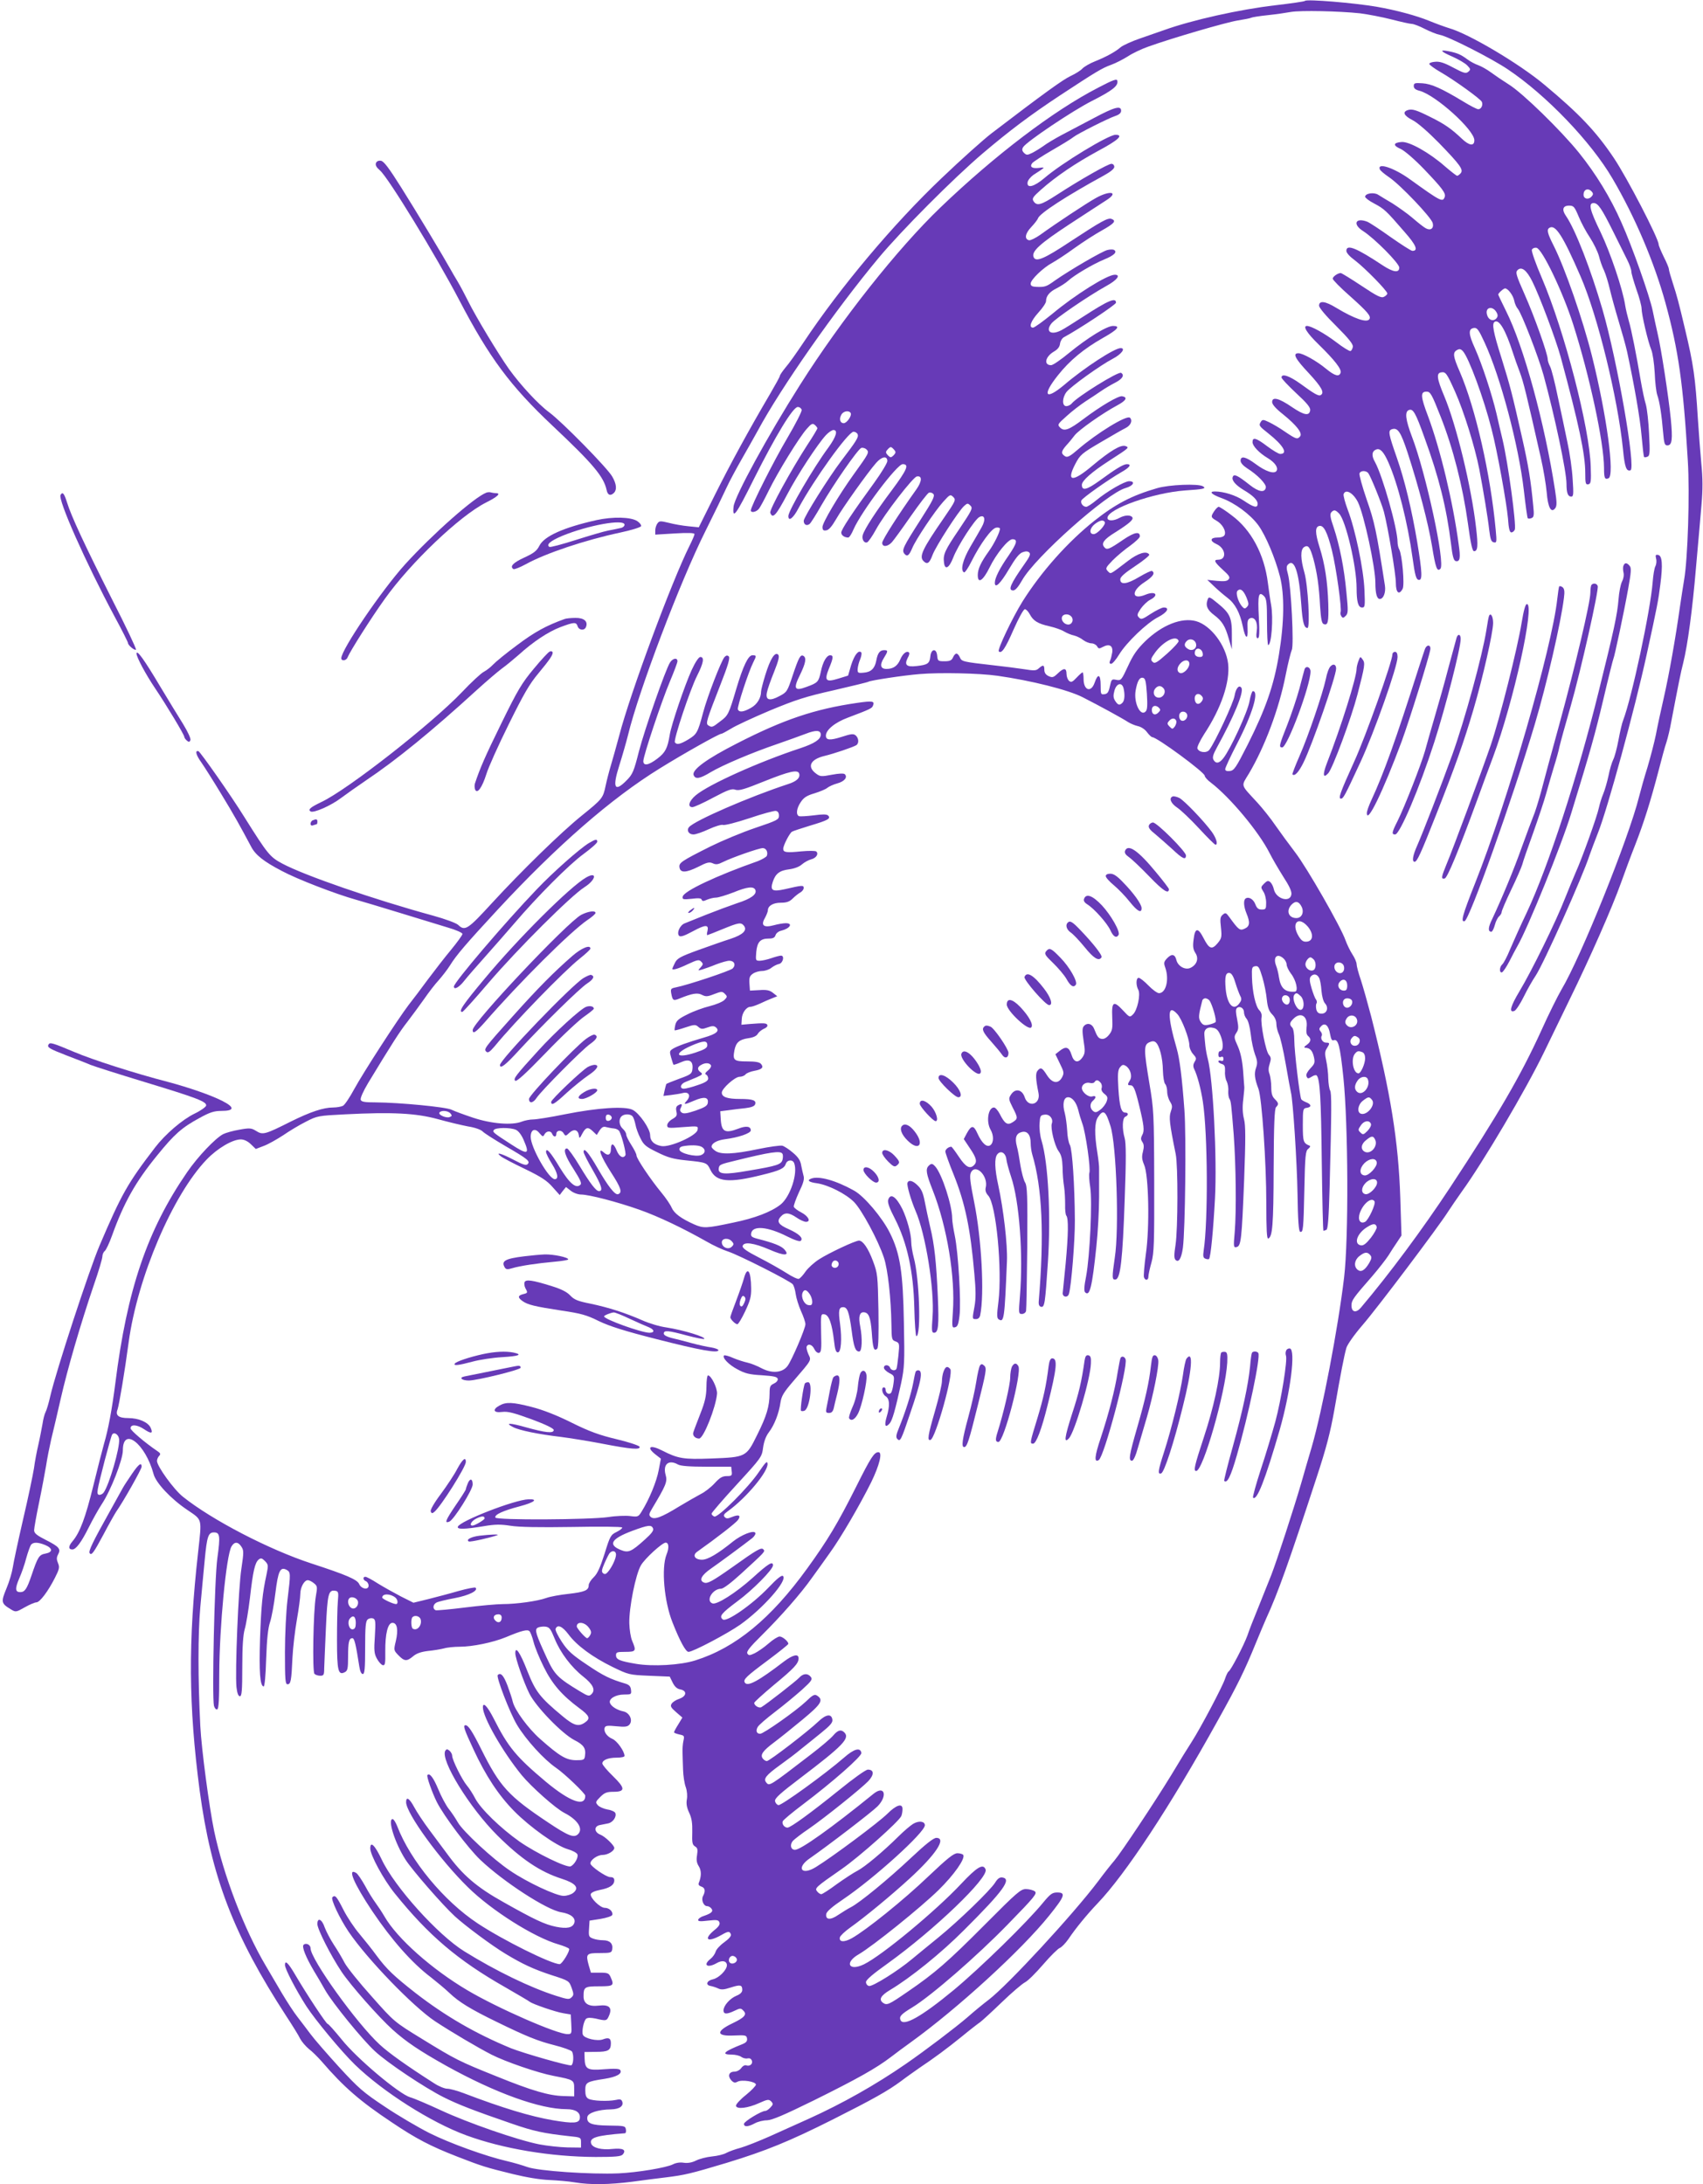 <?xml version="1.0" standalone="no"?>
<!DOCTYPE svg PUBLIC "-//W3C//DTD SVG 20010904//EN"
 "http://www.w3.org/TR/2001/REC-SVG-20010904/DTD/svg10.dtd">
<svg version="1.0" xmlns="http://www.w3.org/2000/svg"
 width="998pt" height="1280pt" viewBox="0 0 998 1280"
 preserveAspectRatio="xMidYMid meet">
<g transform="translate(0,1280) scale(0.1,-0.1)"
fill="#673ab7" stroke="none">
<path d="M7648 12795 c-3 -4 -82 -15 -175 -26 -207 -24 -487 -86 -653 -146
-25 -9 -87 -30 -138 -48 -50 -17 -102 -41 -115 -52 -30 -26 -80 -54 -149 -82
-31 -12 -65 -32 -75 -43 -10 -11 -40 -30 -68 -43 -44 -20 -159 -103 -464 -336
-47 -36 -179 -154 -293 -263 -282 -268 -593 -638 -808 -961 -40 -60 -88 -128
-107 -149 -18 -22 -33 -44 -33 -49 0 -5 -26 -52 -57 -105 -124 -211 -232 -409
-323 -591 l-95 -191 -60 6 c-33 3 -85 12 -115 20 -50 12 -56 12 -67 -3 -7 -9
-13 -28 -13 -41 l0 -25 115 7 c79 5 115 3 115 -4 0 -6 -13 -36 -29 -68 -104
-208 -348 -865 -412 -1112 -17 -63 -39 -142 -49 -175 -10 -33 -24 -87 -31
-120 -15 -72 -19 -77 -139 -174 -123 -99 -354 -325 -526 -512 -143 -156 -159
-167 -199 -129 -12 11 -74 34 -146 54 -351 96 -755 236 -884 305 -73 39 -85
53 -223 273 -78 126 -258 382 -269 386 -22 6 -14 -23 17 -66 16 -23 69 -106
116 -184 78 -128 111 -188 176 -310 25 -48 74 -87 180 -142 89 -48 318 -136
433 -168 39 -11 156 -46 260 -78 105 -32 229 -70 278 -85 49 -14 87 -31 87
-38 0 -7 -30 -48 -66 -92 -36 -43 -97 -122 -136 -174 -39 -53 -90 -121 -114
-151 -65 -86 -265 -395 -318 -492 -26 -48 -55 -92 -66 -98 -10 -5 -36 -10 -58
-10 -57 0 -134 -26 -247 -82 -151 -76 -165 -80 -203 -56 -29 18 -38 19 -99 8
-36 -6 -79 -18 -95 -26 -46 -24 -149 -132 -212 -224 -233 -339 -351 -686 -420
-1235 -20 -157 -42 -273 -66 -354 -10 -36 -39 -148 -63 -247 -46 -187 -78
-274 -122 -326 -25 -29 -25 -48 -1 -48 21 0 52 41 96 129 23 46 57 107 76 136
53 79 124 261 124 316 0 142 132 39 180 -139 13 -51 101 -145 196 -209 92 -63
87 -46 65 -249 -59 -524 -56 -901 9 -1396 68 -506 198 -846 508 -1323 36 -55
73 -114 81 -132 9 -17 32 -44 51 -60 20 -15 53 -48 75 -73 130 -151 226 -234
411 -357 141 -95 227 -140 384 -201 144 -56 166 -63 325 -102 82 -20 161 -33
215 -35 47 -2 114 -8 150 -14 88 -15 203 -13 335 4 61 8 148 20 194 25 114 14
148 22 361 86 226 69 365 125 625 256 230 116 318 165 396 223 30 23 80 58
110 79 85 57 157 110 247 183 46 38 94 75 106 83 11 8 68 60 126 116 58 56
119 108 136 117 17 8 65 56 108 106 43 50 87 93 97 96 10 4 33 27 51 53 40 60
108 143 169 207 165 172 427 570 704 1070 119 213 160 298 224 455 24 58 51
123 61 145 70 152 133 330 295 825 57 173 81 265 105 400 38 218 57 315 70
361 6 20 45 76 94 133 86 99 446 577 501 664 17 26 53 79 80 117 127 175 377
599 484 820 27 55 93 192 148 305 121 247 251 542 303 688 21 59 58 159 83
222 50 128 90 255 137 435 17 66 37 141 46 166 8 25 21 79 28 120 43 225 56
290 70 344 26 104 54 311 75 560 12 132 26 296 32 365 8 92 8 156 -1 245 -6
66 -15 183 -20 260 -15 245 -26 320 -75 525 -37 157 -49 201 -71 268 -13 40
-24 78 -24 85 0 7 -13 39 -30 72 -16 33 -30 66 -30 73 -1 36 -185 391 -263
507 -104 155 -203 259 -407 429 -148 124 -444 299 -558 331 -26 8 -78 27 -117
43 -73 30 -195 63 -305 82 -132 23 -411 46 -422 35z m322 -73 c47 -6 130 -22
185 -36 54 -14 108 -26 118 -26 11 0 45 -13 76 -29 31 -16 71 -32 88 -35 48
-8 304 -138 400 -203 225 -151 487 -424 613 -640 132 -225 244 -489 310 -728
76 -277 104 -472 131 -925 12 -191 0 -577 -22 -700 -5 -30 -16 -100 -24 -155
-26 -185 -64 -399 -95 -535 -17 -74 -38 -171 -46 -215 -9 -44 -31 -129 -49
-190 -19 -60 -41 -139 -50 -175 -61 -244 -341 -940 -455 -1130 -21 -36 -75
-144 -118 -240 -121 -265 -250 -487 -535 -920 -163 -247 -353 -503 -522 -703
-28 -33 -55 -27 -55 13 0 30 10 44 122 172 37 43 79 97 94 120 15 24 38 60 52
80 l25 38 -7 222 c-11 330 -56 610 -171 1063 -20 76 -47 172 -60 212 -14 40
-25 82 -25 93 0 11 -11 37 -25 58 -13 20 -31 57 -40 82 -27 78 -227 427 -295
515 -36 47 -87 117 -115 157 -27 40 -75 100 -105 133 -103 112 -98 94 -51 172
93 157 176 378 215 576 14 71 31 137 36 148 14 25 -4 376 -22 443 -10 36 -10
48 0 58 38 38 65 -46 78 -237 7 -101 16 -135 36 -135 17 0 3 252 -18 325 -23
80 -24 134 -2 149 24 15 35 1 55 -70 21 -79 33 -158 39 -277 5 -75 10 -100 21
-104 25 -10 30 12 27 119 -4 129 -20 233 -51 331 -27 86 -27 120 -1 125 25 5
46 -35 73 -142 25 -99 60 -349 51 -364 -2 -4 -1 -14 4 -22 8 -13 12 -13 26 1
15 15 15 29 4 140 -13 141 -40 275 -75 380 -19 54 -22 75 -14 86 16 18 25 16
47 -7 39 -42 102 -310 102 -436 0 -80 9 -114 32 -114 17 0 18 7 14 103 -5 121
-54 356 -98 470 -16 43 -27 84 -24 92 12 32 57 6 84 -48 35 -72 102 -380 102
-472 0 -64 9 -95 26 -95 21 0 36 38 30 78 -50 323 -61 374 -107 505 -26 76
-45 145 -42 153 6 17 37 18 51 2 14 -18 78 -175 92 -227 23 -88 70 -364 70
-417 0 -58 19 -74 40 -34 12 23 -3 198 -20 230 -6 10 -10 30 -10 43 0 78 -87
387 -132 469 -22 38 -19 64 7 74 23 9 44 -14 71 -75 56 -126 113 -352 142
-561 14 -102 21 -125 35 -128 24 -5 22 40 -8 223 -32 189 -73 361 -120 495
-48 137 -51 156 -30 164 36 13 53 -13 94 -137 65 -200 121 -414 143 -547 21
-130 30 -152 49 -133 30 30 -85 562 -167 775 -37 98 -43 145 -18 155 25 10 39
-14 92 -162 85 -233 129 -411 155 -620 9 -77 16 -100 28 -103 25 -5 29 18 17
99 -34 253 -108 558 -179 749 -45 118 -46 145 -9 145 22 0 30 -13 83 -148 72
-182 129 -406 159 -622 16 -117 26 -165 36 -165 22 0 25 29 12 138 -27 238
-115 601 -187 772 -43 102 -47 134 -17 138 26 4 32 -4 81 -113 51 -114 116
-322 142 -455 23 -120 51 -289 58 -355 7 -57 12 -70 27 -73 17 -4 18 1 11 75
-30 323 -118 712 -211 926 -39 89 -42 112 -15 126 14 8 22 6 34 -7 34 -37 123
-278 168 -457 33 -126 88 -432 96 -522 4 -61 10 -83 20 -83 7 0 16 7 20 16 10
28 -39 390 -72 529 -8 33 -24 101 -35 150 -28 118 -85 291 -127 385 -38 83
-39 113 -6 118 19 3 28 -9 63 -85 93 -201 200 -604 230 -866 10 -87 20 -161
23 -164 4 -3 13 -3 22 1 14 5 16 17 10 73 -14 147 -28 234 -65 397 -60 265
-69 300 -121 468 -49 154 -57 202 -40 212 26 17 64 -47 108 -184 8 -25 25 -74
39 -110 22 -59 38 -123 123 -500 16 -69 31 -161 35 -205 7 -88 26 -125 50 -93
10 13 10 34 -1 105 -60 391 -184 846 -288 1052 -25 50 -45 93 -45 95 0 8 31
36 40 36 17 0 48 -41 54 -73 3 -17 13 -38 21 -47 21 -24 121 -281 151 -390 65
-238 134 -563 134 -635 0 -54 8 -75 28 -75 13 0 14 14 8 103 -3 56 -17 154
-31 217 -13 63 -38 183 -56 265 -17 83 -37 162 -45 177 -8 15 -14 34 -14 43 0
31 -78 251 -135 379 -50 113 -55 130 -42 143 23 23 53 1 86 -65 43 -86 138
-339 167 -444 106 -392 144 -569 144 -680 0 -61 2 -69 18 -66 15 3 17 15 14
103 -6 225 -153 793 -286 1105 -36 83 -62 158 -59 166 3 8 15 14 27 12 33 -5
154 -257 215 -448 97 -304 180 -692 181 -841 0 -60 4 -71 26 -62 38 14 -10
370 -97 718 -54 215 -158 514 -224 645 -37 73 -42 95 -25 105 35 22 79 -46
183 -286 100 -231 217 -709 248 -1011 10 -106 20 -132 44 -124 33 10 -77 642
-164 942 -69 237 -159 468 -213 547 -27 38 -20 62 17 62 27 0 32 -6 56 -63 14
-35 44 -91 67 -125 22 -34 45 -82 52 -107 6 -25 19 -63 30 -85 10 -22 25 -71
34 -110 9 -38 32 -122 51 -185 19 -63 42 -144 50 -180 42 -195 76 -389 85
-494 6 -66 12 -122 15 -124 2 -3 11 -2 20 2 13 5 15 23 9 133 -3 71 -12 148
-19 173 -8 25 -21 88 -30 140 -25 149 -55 301 -70 350 -7 25 -17 65 -21 90
-14 95 -87 310 -144 429 -64 131 -73 171 -41 171 26 0 47 -31 116 -170 31 -63
68 -136 81 -163 13 -26 24 -56 24 -68 0 -11 14 -59 30 -106 17 -46 30 -97 30
-111 0 -35 38 -197 57 -242 8 -19 17 -80 20 -135 2 -55 9 -113 15 -130 14 -39
26 -120 34 -217 6 -67 9 -78 25 -78 28 0 32 35 20 157 -13 129 -56 412 -78
503 -8 36 -21 94 -28 130 -18 86 -120 376 -183 516 -64 146 -150 286 -249 409
-104 129 -330 350 -411 400 -35 22 -82 54 -105 71 -23 17 -57 36 -74 42 -18 6
-48 22 -65 35 -38 28 -59 37 -110 47 -56 11 -46 -2 26 -33 35 -16 73 -38 85
-51 20 -21 20 -24 5 -37 -14 -11 -26 -8 -88 25 -52 28 -80 37 -106 34 -19 -1
-35 -7 -34 -13 1 -5 30 -27 65 -47 82 -47 237 -159 243 -175 8 -19 -4 -43 -21
-43 -8 0 -47 20 -86 44 -129 78 -189 105 -242 108 -44 3 -50 1 -50 -16 0 -14
10 -22 34 -28 94 -25 321 -229 321 -290 0 -36 -30 -32 -73 9 -60 57 -102 87
-182 126 -85 43 -109 50 -135 42 -33 -11 -23 -33 28 -59 28 -14 89 -67 153
-132 127 -131 146 -158 129 -179 -7 -8 -16 -15 -21 -15 -4 0 -36 25 -71 55
-92 81 -210 147 -255 143 -50 -4 -51 -21 -4 -41 23 -11 79 -59 135 -117 108
-113 131 -143 122 -165 -12 -31 -22 -26 -203 104 -92 67 -194 101 -177 59 2
-7 27 -28 55 -47 65 -44 247 -235 255 -268 8 -31 -12 -46 -40 -31 -12 6 -46
33 -76 59 -30 26 -84 64 -118 86 -35 21 -74 44 -86 52 -25 16 -76 8 -76 -12 0
-6 24 -25 54 -40 58 -31 68 -40 176 -165 69 -78 83 -112 47 -112 -8 0 -65 37
-128 81 -63 45 -124 85 -137 90 -69 26 -87 -15 -24 -55 66 -42 212 -189 212
-214 0 -32 -34 -28 -94 11 -158 105 -216 128 -216 87 0 -12 20 -34 53 -58 55
-42 187 -176 187 -192 0 -5 -9 -14 -19 -19 -16 -9 -39 2 -132 64 -62 41 -117
75 -122 75 -17 0 -47 -21 -47 -33 0 -7 45 -53 101 -102 103 -92 125 -118 114
-135 -14 -23 -86 1 -194 66 -65 40 -101 44 -101 13 0 -12 38 -58 101 -120 74
-74 99 -106 97 -121 -2 -12 -8 -23 -14 -25 -6 -2 -45 22 -85 53 -66 50 -145
94 -170 94 -26 0 -1 -41 69 -109 95 -93 136 -146 128 -166 -9 -25 -35 -17 -85
24 -54 45 -136 91 -162 91 -36 0 -19 -32 61 -117 75 -81 93 -114 70 -128 -12
-8 -37 6 -119 66 -65 47 -111 62 -111 37 0 -7 39 -48 86 -92 63 -58 84 -84 82
-100 -5 -35 -35 -30 -106 18 -77 53 -117 63 -117 30 0 -14 22 -39 64 -72 79
-64 115 -110 100 -129 -16 -19 -23 -17 -87 26 -31 22 -74 47 -95 57 -33 16
-39 16 -47 4 -15 -23 -13 -26 43 -70 88 -70 117 -120 69 -120 -9 0 -44 21 -76
45 -66 50 -86 55 -86 24 0 -22 38 -63 90 -94 41 -25 62 -55 51 -74 -13 -21
-64 -4 -123 40 -58 43 -88 50 -88 19 0 -12 15 -29 38 -44 61 -38 114 -93 110
-113 -6 -32 -42 -26 -94 15 -72 57 -93 67 -100 47 -8 -19 17 -48 65 -77 53
-31 81 -59 81 -80 0 -27 -22 -22 -81 18 -47 32 -118 54 -170 54 -37 0 -18 -18
40 -39 77 -28 168 -95 215 -159 43 -59 99 -192 127 -301 27 -107 25 -268 -6
-456 -30 -182 -77 -317 -184 -530 -68 -134 -79 -150 -103 -153 -19 -2 -28 1
-28 11 0 8 31 75 69 148 91 176 131 309 93 309 -5 0 -14 -28 -20 -61 -11 -62
-112 -281 -153 -332 -24 -31 -44 -34 -58 -9 -7 14 -2 31 21 73 98 178 159 324
143 348 -13 21 -33 -3 -40 -45 -6 -41 -113 -271 -148 -318 -16 -21 -61 -16
-70 8 -3 8 15 45 39 83 101 153 153 307 141 414 -13 108 -102 225 -188 249
-84 23 -198 -22 -296 -116 -49 -48 -72 -80 -103 -148 -38 -82 -41 -85 -68 -80
-27 6 -29 3 -38 -38 -7 -34 -14 -44 -32 -46 -21 -3 -22 0 -22 53 0 64 -16 71
-35 15 -21 -61 -65 -46 -65 21 0 22 -3 39 -6 39 -3 0 -19 -14 -35 -31 -24 -26
-32 -29 -44 -19 -8 7 -15 25 -15 41 0 36 -16 37 -52 2 -24 -23 -31 -25 -53
-15 -17 8 -25 20 -25 37 0 29 -7 31 -32 9 -16 -15 -27 -15 -90 -5 -40 6 -118
16 -173 22 -185 21 -189 22 -200 47 -5 12 -14 22 -20 22 -6 0 -15 -10 -20 -22
-8 -18 -18 -23 -50 -23 -38 0 -40 2 -43 33 -4 45 -36 41 -40 -5 -4 -41 -16
-49 -80 -56 -60 -7 -74 6 -52 49 8 13 11 27 7 30 -13 13 -37 -6 -51 -40 -16
-38 -41 -56 -81 -56 -35 0 -41 23 -16 63 26 42 26 47 2 47 -25 0 -38 -17 -46
-62 -9 -46 -31 -67 -75 -70 -32 -3 -35 -1 -34 22 1 14 7 39 15 57 7 18 10 36
6 40 -16 16 -40 -15 -59 -74 l-18 -62 -55 -17 c-76 -24 -86 -13 -57 59 26 62
27 77 7 77 -21 0 -43 -38 -55 -97 -13 -59 -17 -64 -83 -88 -71 -27 -80 -12
-39 70 33 68 39 99 21 111 -18 11 -28 -8 -63 -112 -32 -96 -34 -100 -78 -123
-57 -31 -83 -24 -74 20 3 18 22 72 42 121 27 68 33 93 24 102 -19 18 -46 -25
-75 -119 -14 -45 -25 -89 -25 -97 0 -38 -23 -76 -59 -96 -44 -25 -69 -28 -77
-9 -5 15 63 222 90 275 20 40 20 42 -5 42 -24 0 -54 -62 -94 -196 -44 -149
-48 -157 -94 -191 -46 -36 -49 -37 -70 -24 -17 11 -11 29 71 239 45 114 57
157 49 165 -8 8 -15 7 -25 -3 -19 -21 -101 -232 -126 -327 -31 -117 -37 -126
-86 -156 -48 -29 -69 -33 -79 -17 -9 15 89 309 130 390 38 75 44 110 19 110
-9 0 -29 -29 -51 -77 -40 -88 -118 -317 -128 -378 -13 -80 -26 -105 -72 -140
-52 -40 -83 -45 -83 -15 0 31 108 354 156 467 24 57 44 110 44 118 0 23 -28
18 -44 -8 -26 -41 -148 -390 -182 -521 -29 -115 -37 -134 -71 -168 -72 -74
-86 -45 -43 89 17 54 40 134 51 178 62 257 305 898 454 1195 51 102 106 216
123 253 17 37 56 109 85 160 29 51 73 128 97 172 136 253 455 709 711 1016
132 158 434 462 609 611 157 133 275 222 452 339 207 136 246 160 299 179 28
10 72 33 99 50 27 18 80 43 117 56 132 48 457 143 526 154 38 6 74 13 79 16 5
3 48 10 96 15 48 5 110 14 137 19 58 10 283 5 405 -8z m1359 -1046 c9 -11 8
-17 -4 -30 -19 -18 -45 -11 -45 13 0 32 28 42 49 17z m-558 -708 c8 -15 7 -24
-3 -35 -19 -19 -47 -7 -54 24 -12 44 35 53 57 11z m-1864 -1924 c2 -6 -28 -39
-67 -74 -62 -55 -73 -61 -86 -48 -12 12 -10 19 16 55 49 66 125 104 137 67z
m103 -25 c0 -24 -27 -36 -48 -22 -23 14 -25 29 -7 47 21 20 55 5 55 -25z m38
-47 c3 -16 -2 -22 -17 -22 -24 0 -35 15 -27 36 9 23 40 13 44 -14z m-78 -62
c0 -26 -35 -61 -55 -54 -20 8 -19 33 2 56 22 25 53 24 53 -2z m-1125 -70 c197
-28 414 -82 500 -126 102 -52 230 -122 267 -146 13 -8 38 -19 56 -23 19 -4 42
-19 54 -36 12 -16 26 -29 31 -29 27 0 307 -206 307 -226 0 -7 16 -26 37 -41
112 -86 279 -286 342 -410 17 -34 54 -97 81 -140 34 -52 50 -85 48 -103 -6
-52 -90 -29 -103 29 -3 16 -13 35 -21 42 -12 10 -19 8 -36 -9 -20 -20 -20 -22
-5 -46 10 -14 17 -43 17 -66 0 -36 -2 -40 -26 -40 -19 0 -28 7 -37 30 -11 30
-38 47 -57 35 -14 -9 -12 -47 5 -88 22 -53 19 -76 -11 -89 -28 -13 -35 -8 -90
68 -19 26 -23 27 -38 14 -15 -12 -17 -24 -11 -75 6 -57 4 -64 -20 -93 -33 -39
-49 -33 -81 29 -33 65 -51 64 -59 -5 -6 -42 -3 -59 10 -80 22 -33 9 -70 -29
-88 -31 -14 -73 10 -82 46 -8 35 -28 38 -54 11 -20 -21 -21 -28 -11 -56 24
-69 4 -149 -37 -149 -10 0 -38 20 -62 45 -24 25 -50 45 -57 45 -16 0 -17 -44
-2 -71 14 -27 -6 -121 -32 -144 -18 -18 -20 -17 -58 24 -55 59 -67 52 -63 -40
3 -64 1 -78 -18 -102 -14 -18 -30 -27 -43 -25 -20 3 -26 11 -46 61 -12 29 -41
36 -60 13 -9 -10 -9 -32 -1 -84 10 -61 9 -74 -5 -96 -26 -39 -52 -33 -66 14
-14 45 -33 51 -70 21 l-24 -19 26 -54 c24 -49 26 -56 13 -81 -22 -41 -58 -36
-89 13 -28 44 -36 48 -55 25 -12 -15 -11 -46 6 -131 13 -66 -60 -88 -81 -24
-15 46 -55 54 -80 16 -15 -23 -15 -27 9 -75 32 -62 32 -67 1 -87 -31 -20 -47
-10 -76 48 -11 21 -26 38 -34 38 -34 0 -47 -83 -20 -130 19 -33 19 -74 0 -90
-21 -17 -51 10 -77 68 -22 49 -35 50 -62 1 l-18 -34 36 -54 c38 -56 44 -79 24
-99 -24 -24 -48 -12 -88 48 -22 33 -42 60 -45 60 -16 0 -35 -15 -35 -28 0 -8
22 -70 49 -136 67 -167 98 -315 121 -581 9 -95 9 -146 1 -190 -14 -76 -14 -75
9 -75 12 0 21 8 24 22 26 125 8 449 -35 663 -23 114 -28 154 -20 172 27 60
106 -20 87 -89 -3 -15 2 -30 15 -44 47 -50 83 -433 60 -623 -10 -76 -9 -96 1
-102 32 -21 35 -1 49 341 4 95 -20 302 -51 445 -21 95 -23 158 -6 180 20 26
50 10 54 -31 2 -16 14 -60 27 -99 49 -144 72 -458 52 -702 -8 -99 -8 -103 12
-103 11 0 22 8 24 18 2 9 5 177 7 373 2 305 0 360 -13 380 -8 13 -20 58 -27
99 -6 41 -15 92 -21 113 -13 49 -4 75 28 83 33 9 53 -16 53 -65 0 -19 4 -48 9
-65 59 -198 71 -470 38 -866 -1 -16 4 -26 14 -28 21 -4 24 21 40 262 18 273 2
581 -37 711 -9 28 -14 73 -12 100 3 46 5 50 30 53 29 4 52 -25 42 -52 -9 -25
16 -129 39 -161 17 -23 22 -46 24 -95 0 -36 4 -87 9 -115 4 -27 6 -74 6 -104
-1 -30 2 -59 7 -65 13 -16 12 -107 -4 -281 -8 -82 -16 -159 -17 -170 -4 -25
28 -33 36 -8 14 43 36 316 35 432 -1 204 -15 414 -29 441 -8 14 -15 52 -16 85
-2 33 -8 79 -14 102 -15 52 -7 93 19 93 25 0 48 -29 60 -75 5 -22 16 -58 24
-80 19 -50 50 -267 41 -288 -3 -9 -1 -47 5 -84 13 -85 -2 -403 -24 -522 -12
-59 -13 -87 -6 -94 27 -27 41 29 66 268 9 83 16 213 16 290 0 77 0 151 0 165
1 14 -4 56 -10 94 -18 111 -17 178 3 209 32 48 46 38 74 -53 35 -111 51 -603
25 -770 -17 -116 -17 -132 5 -128 28 5 41 116 53 467 9 239 8 333 0 361 -16
55 -14 119 4 126 19 8 19 24 0 24 -24 0 -34 33 -41 141 -5 85 -3 108 9 124 13
16 19 18 34 9 27 -16 40 -61 25 -84 -16 -26 -15 -30 3 -30 18 0 27 -21 50
-115 29 -119 33 -152 19 -176 -10 -19 -9 -27 1 -42 9 -13 10 -28 3 -56 -8 -30
-6 -46 7 -77 27 -61 33 -366 10 -524 -9 -66 -14 -127 -11 -135 8 -22 26 -18
26 4 0 11 8 48 18 83 15 56 17 111 16 478 -1 399 -3 421 -28 570 -33 198 -34
227 -1 242 18 8 28 8 38 0 22 -19 41 -92 42 -165 1 -37 7 -73 13 -79 7 -7 12
-27 12 -45 0 -19 8 -45 17 -59 14 -22 14 -31 4 -59 -11 -32 -8 -66 29 -248 14
-67 13 -439 -1 -532 -9 -57 -9 -79 0 -88 18 -18 34 7 43 70 14 107 20 662 9
808 -14 192 -28 301 -45 360 -56 193 -55 266 3 203 26 -27 71 -144 71 -183 0
-16 10 -39 22 -52 19 -21 21 -27 9 -45 -9 -15 -10 -27 -3 -42 19 -38 40 -119
51 -191 29 -188 31 -702 5 -872 -5 -35 -3 -44 10 -49 9 -4 19 -4 21 -2 10 9
25 167 35 352 13 239 -11 703 -42 821 -6 22 -12 56 -14 75 -2 19 -5 48 -6 64
-4 34 18 52 55 42 18 -4 30 -18 42 -50 16 -43 14 -86 -6 -86 -5 0 -9 -9 -9
-20 0 -13 5 -18 15 -14 10 4 15 0 15 -11 0 -11 -5 -15 -15 -11 -8 3 -15 1 -15
-4 0 -5 9 -12 20 -15 17 -5 20 -14 19 -43 -2 -20 3 -47 10 -59 6 -13 11 -38 9
-56 -1 -18 2 -39 7 -46 9 -16 10 -23 25 -211 13 -180 16 -444 6 -568 -8 -88
-7 -94 10 -90 27 5 31 42 45 393 9 244 9 320 -1 358 -8 32 -10 70 -4 115 4 37
7 69 6 72 0 3 -4 46 -7 95 -5 62 -15 107 -31 144 -23 50 -23 56 -9 78 14 20
14 33 5 80 -8 38 -9 58 -2 65 16 16 42 1 42 -23 0 -13 7 -30 16 -40 9 -10 19
-48 24 -91 4 -40 16 -93 25 -118 14 -36 15 -51 6 -77 -12 -33 -9 -63 14 -124
20 -54 46 -430 46 -671 0 -155 3 -208 11 -206 25 9 31 76 32 410 1 257 5 351
14 360 17 17 15 25 -8 48 -15 15 -20 33 -20 69 0 27 -5 62 -10 77 -8 19 -7 37
1 61 9 28 8 37 -5 52 -18 20 -50 182 -43 219 3 15 -2 31 -13 42 -22 22 -41
108 -43 193 -2 56 0 62 19 65 19 3 24 -6 42 -65 11 -37 23 -96 26 -131 5 -47
13 -68 32 -87 15 -15 24 -36 24 -55 0 -17 7 -44 14 -59 8 -15 27 -95 41 -177
14 -82 28 -156 30 -164 12 -42 36 -411 39 -600 2 -148 7 -215 15 -218 18 -6
20 12 25 248 4 201 7 226 23 238 10 8 14 16 8 18 -37 15 -40 23 -40 121 0 94
1 98 23 101 29 4 28 20 -2 32 -13 5 -27 13 -30 18 -9 15 -41 281 -41 347 0 34
-5 66 -12 73 -18 18 -16 29 7 52 43 43 86 15 77 -50 -3 -27 -1 -43 9 -51 20
-17 17 -34 -8 -52 -16 -11 -18 -16 -8 -17 27 -1 41 -16 50 -54 7 -33 5 -40
-21 -67 -16 -17 -26 -35 -23 -44 7 -18 9 -18 34 -3 10 7 22 9 26 6 19 -20 26
-130 30 -503 3 -225 7 -409 10 -408 2 1 10 3 17 6 9 3 14 69 19 248 12 464 12
554 3 569 -5 8 -10 40 -11 70 0 30 -6 78 -12 105 -9 40 -8 54 4 72 18 29 18
33 -5 33 -20 0 -35 25 -25 41 3 6 0 17 -7 25 -10 12 -9 18 4 31 22 23 44 3 52
-48 5 -28 11 -39 20 -35 27 10 38 -28 58 -221 28 -274 31 -940 4 -1168 -35
-296 -128 -782 -190 -995 -19 -63 -46 -158 -61 -210 -44 -151 -144 -458 -176
-540 -16 -41 -51 -127 -76 -190 -26 -63 -55 -137 -64 -165 -21 -57 -96 -202
-110 -210 -5 -3 -14 -22 -21 -43 -13 -42 -144 -290 -195 -369 -19 -29 -73
-116 -120 -195 -99 -162 -294 -455 -334 -502 -15 -17 -58 -71 -95 -121 -148
-196 -529 -608 -640 -693 -33 -25 -89 -71 -125 -103 -71 -61 -246 -194 -362
-274 -178 -123 -372 -232 -566 -320 -64 -29 -168 -76 -231 -104 -63 -28 -139
-58 -170 -67 -31 -8 -69 -22 -84 -30 -15 -9 -53 -18 -85 -21 -31 -3 -73 -14
-93 -24 -24 -12 -48 -16 -71 -13 -22 4 -46 0 -64 -9 -39 -20 -209 -48 -319
-53 -163 -7 -471 14 -534 37 -31 11 -83 26 -117 34 -127 29 -339 106 -457 165
-67 34 -185 103 -262 155 -125 83 -153 107 -267 231 -70 77 -146 164 -168 194
-22 30 -57 75 -76 100 -20 25 -61 88 -92 140 -31 52 -73 124 -94 160 -126 212
-248 530 -303 791 -29 140 -74 478 -81 614 -14 275 -14 543 0 697 8 90 20 215
26 278 13 137 21 160 54 160 35 0 38 -20 20 -150 -17 -120 -32 -815 -20 -866
4 -14 12 -24 19 -21 9 3 12 57 12 208 1 274 41 696 72 747 17 29 39 28 58 -2
14 -21 14 -33 0 -127 -18 -113 -38 -611 -29 -696 4 -36 11 -53 20 -53 11 0 14
32 14 173 0 120 5 186 14 219 8 26 22 109 31 185 18 158 29 205 51 224 13 10
19 9 37 -9 20 -21 20 -25 9 -79 -24 -110 -31 -179 -38 -378 -6 -194 0 -274 21
-278 6 -1 12 62 15 163 4 116 11 180 23 215 9 28 23 103 31 169 16 130 28 156
65 137 25 -14 25 -19 6 -176 -8 -66 -15 -204 -15 -307 0 -160 2 -188 15 -188
19 0 23 20 29 155 3 61 15 161 26 224 11 62 20 130 20 150 0 39 23 81 44 81 8
0 24 -8 36 -18 20 -16 21 -21 11 -77 -15 -87 -21 -441 -8 -454 6 -6 21 -11 34
-11 20 0 23 5 23 43 1 23 5 129 10 235 9 202 15 226 54 220 19 -3 21 -8 16
-63 -3 -33 -5 -135 -5 -226 0 -179 7 -209 46 -188 16 8 19 21 19 89 0 86 5
110 25 110 12 0 20 -32 41 -167 4 -27 12 -43 20 -43 11 0 14 30 14 154 0 124
3 156 15 166 8 7 22 9 31 6 15 -6 16 -19 11 -104 -6 -84 -4 -103 12 -132 10
-19 26 -36 34 -38 14 -3 16 9 15 80 -1 104 15 168 42 168 28 0 35 -41 20 -106
-13 -54 -13 -55 15 -84 35 -36 49 -37 86 -6 20 17 46 26 86 31 32 3 74 10 94
15 20 6 62 10 93 10 75 0 196 25 271 56 93 39 126 47 138 35 6 -6 17 -35 24
-63 7 -29 34 -95 60 -147 50 -101 107 -166 208 -241 60 -44 67 -61 33 -84 -37
-26 -64 -19 -130 36 -135 112 -159 144 -208 267 -42 108 -70 148 -70 103 0
-30 49 -169 82 -236 39 -78 191 -235 264 -273 56 -28 69 -49 62 -94 -3 -22 -8
-24 -53 -24 -57 1 -95 23 -210 125 -69 61 -148 168 -160 218 -3 15 -17 57 -31
95 -23 60 -40 78 -57 61 -10 -11 71 -222 113 -292 53 -88 157 -202 228 -251
50 -34 172 -151 172 -164 0 -68 -89 -36 -230 81 -174 146 -222 203 -307 372
-37 72 -63 99 -63 65 0 -58 114 -258 227 -397 56 -68 198 -195 251 -222 78
-40 111 -93 80 -124 -24 -24 -57 -11 -174 67 -234 156 -284 210 -394 431 -52
104 -75 140 -92 140 -16 0 -8 -24 48 -144 71 -153 147 -268 238 -360 93 -94
245 -202 312 -222 29 -8 55 -22 58 -31 7 -18 -18 -61 -40 -70 -24 -9 -201 77
-299 145 -113 80 -229 193 -260 253 -13 25 -35 60 -49 76 -29 35 -86 150 -86
174 0 9 -7 22 -16 30 -13 10 -17 10 -24 0 -32 -52 142 -335 305 -497 140 -139
250 -213 378 -254 81 -26 103 -53 67 -82 -12 -10 -38 -18 -57 -18 -43 0 -215
80 -314 148 -99 66 -276 230 -306 283 -13 23 -37 59 -54 80 -16 21 -44 73 -61
115 -28 67 -50 96 -63 82 -7 -6 28 -104 55 -158 42 -83 183 -270 255 -339 136
-129 390 -294 474 -307 56 -9 86 -33 77 -62 -10 -29 -43 -36 -108 -23 -67 14
-126 42 -307 144 -158 88 -241 160 -331 284 -25 34 -72 97 -105 141 -33 44
-72 103 -87 131 -29 54 -48 65 -48 30 0 -65 199 -339 363 -499 138 -136 387
-293 529 -334 31 -9 60 -21 63 -26 7 -11 -41 -90 -55 -90 -49 0 -333 141 -481
239 -198 131 -394 368 -471 569 -9 23 -21 42 -27 42 -31 0 13 -140 75 -237 38
-60 218 -267 290 -333 60 -55 217 -172 299 -221 98 -59 162 -89 269 -124 100
-32 101 -33 116 -74 13 -36 13 -43 -1 -56 -13 -13 -23 -12 -89 9 -151 48 -352
145 -539 261 -155 96 -409 378 -484 538 -40 84 -67 111 -67 65 0 -39 77 -181
143 -263 198 -246 369 -392 647 -550 74 -43 140 -81 145 -86 17 -13 152 -60
198 -67 l42 -7 3 -58 c3 -55 2 -57 -23 -57 -61 0 -409 152 -586 257 -208 123
-411 303 -485 431 -15 26 -39 62 -53 81 -14 19 -42 63 -61 99 -20 36 -43 70
-52 76 -55 34 -15 -61 94 -224 113 -168 232 -303 343 -387 33 -26 83 -67 110
-93 56 -53 123 -94 275 -168 178 -87 241 -112 339 -137 52 -13 98 -30 103 -37
12 -20 9 -75 -4 -81 -15 -5 -277 70 -353 100 -206 85 -383 187 -560 324 -125
98 -168 138 -228 219 -26 36 -72 93 -101 128 -30 35 -71 97 -92 138 -41 81
-50 92 -66 76 -11 -11 43 -125 95 -202 110 -162 378 -439 507 -525 96 -63 248
-153 330 -195 82 -42 274 -108 365 -125 119 -23 120 -24 120 -76 l0 -44 -62 2
c-85 2 -185 31 -392 115 -222 89 -241 99 -438 220 -163 100 -163 100 -295 249
-73 81 -144 170 -158 196 -14 27 -42 75 -63 106 -21 32 -45 78 -54 102 -16 49
-43 61 -43 20 0 -30 78 -184 142 -280 53 -79 216 -264 299 -339 80 -72 158
-124 313 -211 288 -160 551 -255 707 -255 53 0 82 -20 77 -54 -4 -29 -38 -31
-157 -11 -133 23 -293 71 -524 159 -37 14 -80 26 -96 26 -15 0 -50 14 -77 32
-160 102 -266 178 -318 226 -135 124 -405 500 -406 565 0 21 -27 34 -41 20
-11 -11 13 -72 61 -153 18 -30 48 -80 65 -111 43 -76 219 -292 292 -359 73
-68 290 -213 403 -270 86 -43 176 -78 403 -156 124 -43 186 -56 332 -72 69 -7
70 -7 70 -37 l0 -30 -80 1 c-44 1 -118 9 -165 18 -127 25 -421 127 -577 200
-76 35 -157 70 -180 76 -65 20 -312 227 -401 339 -41 50 -77 91 -82 91 -8 0
-122 172 -190 288 -41 70 -60 88 -60 57 0 -23 66 -149 125 -241 54 -83 206
-266 285 -343 164 -159 445 -338 652 -414 215 -79 496 -126 759 -127 116 0
149 3 159 15 22 27 1 38 -61 32 -63 -7 -114 6 -124 30 -13 36 28 49 198 62 5
1 7 11 5 22 -3 21 -9 22 -99 23 -104 1 -132 13 -127 50 3 24 64 44 139 45 50
1 76 20 65 47 -5 12 -13 14 -38 8 -44 -9 -136 -6 -159 7 -14 7 -19 21 -19 50
0 46 8 51 114 67 69 11 104 30 91 51 -4 8 -33 10 -94 5 -99 -8 -113 0 -115 64
l-1 37 68 1 c72 0 87 9 87 51 0 29 -13 35 -47 22 -32 -12 -108 5 -117 27 -8
20 5 82 19 94 9 7 26 7 56 1 63 -15 65 -14 79 19 19 46 -1 64 -61 57 -58 -7
-89 11 -89 53 0 56 5 60 91 60 85 0 90 4 67 55 -10 22 -17 25 -63 25 l-52 0
-13 44 c-18 66 -14 71 66 71 64 0 69 2 72 23 5 33 -15 52 -54 52 -18 0 -44 4
-59 10 -24 9 -26 14 -23 57 l3 48 64 10 c36 6 66 16 69 23 6 19 -17 42 -44 42
-27 0 -86 58 -82 80 2 9 23 19 54 25 58 11 84 29 84 56 0 13 -7 19 -24 19 -24
0 -116 64 -116 80 0 21 41 50 72 50 29 0 68 23 68 41 0 15 -55 68 -82 78 -36
14 -38 49 -3 56 14 3 36 7 50 10 27 6 50 39 41 61 -3 7 -23 17 -45 20 -22 4
-48 15 -57 25 -15 17 -15 20 14 49 25 25 39 30 77 30 71 0 70 21 -3 92 -34 33
-62 66 -62 74 0 20 34 34 84 34 25 0 46 4 46 10 0 27 -44 89 -71 100 -33 14
-53 44 -45 66 4 12 18 13 69 8 50 -5 65 -3 76 10 21 25 1 69 -35 77 -36 7 -72
29 -79 49 -10 24 32 50 82 50 42 0 44 1 41 27 -2 21 -11 30 -33 37 -88 26
-128 45 -224 110 -87 58 -114 82 -148 134 -23 35 -40 69 -37 77 11 28 40 15
76 -33 48 -65 141 -133 257 -190 95 -46 98 -47 216 -52 l120 -5 17 -35 c12
-24 26 -37 45 -40 41 -8 37 -40 -6 -55 -19 -6 -39 -19 -45 -29 -9 -14 -4 -23
26 -49 l37 -32 -24 -40 c-14 -22 -25 -43 -25 -46 0 -4 14 -9 31 -13 29 -6 31
-8 24 -38 -4 -18 -6 -49 -5 -68 0 -19 2 -64 3 -100 1 -36 8 -82 16 -103 8 -23
10 -53 6 -73 -4 -25 0 -47 14 -77 15 -32 19 -60 18 -113 -2 -61 0 -74 16 -84
15 -9 17 -18 12 -51 -5 -29 -2 -46 10 -65 16 -25 16 -59 1 -96 -5 -11 -1 -18
13 -23 23 -7 27 -26 11 -56 -12 -22 3 -59 24 -59 8 0 19 -6 25 -14 13 -16 1
-28 -43 -43 -17 -5 -32 -15 -34 -22 -3 -10 9 -12 57 -6 52 6 62 4 67 -10 5
-11 -4 -26 -30 -46 -67 -56 -39 -74 42 -28 40 23 48 23 55 4 4 -9 -10 -26 -39
-47 -24 -17 -47 -42 -50 -55 -4 -13 -17 -32 -30 -42 -47 -37 -18 -56 36 -25
32 19 60 13 60 -13 -1 -28 -48 -75 -83 -82 -36 -8 -44 -34 -12 -39 11 -2 30
-8 43 -14 18 -9 34 -8 74 5 56 18 68 16 68 -14 0 -13 -11 -25 -34 -34 -39 -16
-76 -59 -76 -86 0 -23 19 -24 65 -2 33 16 37 16 52 0 22 -22 6 -40 -63 -73
-101 -48 -98 -78 10 -72 66 3 71 1 74 -18 2 -16 -5 -24 -30 -34 -106 -42 -125
-60 -60 -60 21 0 47 -6 57 -14 10 -7 27 -11 37 -8 11 2 20 -2 24 -13 8 -19
-12 -36 -33 -28 -8 3 -21 -4 -29 -16 -9 -12 -26 -21 -40 -21 -32 0 -41 -25
-19 -50 14 -15 22 -17 37 -9 25 14 108 1 108 -17 0 -7 -27 -35 -59 -61 -33
-26 -59 -55 -58 -63 4 -22 70 -14 136 16 49 22 56 23 70 10 13 -14 13 -18 -4
-36 -10 -11 -23 -20 -30 -20 -23 0 -125 -62 -125 -76 0 -19 24 -18 63 3 18 10
50 18 72 18 30 1 100 31 277 118 254 126 361 186 448 252 30 23 82 62 116 86
276 199 651 542 813 744 91 113 99 135 47 135 -29 0 -40 -8 -81 -57 -93 -115
-371 -386 -525 -514 -191 -158 -297 -217 -313 -176 -8 21 4 34 70 74 111 68
378 300 558 485 161 165 175 183 159 195 -10 7 -33 13 -52 13 -30 0 -52 -19
-240 -208 -215 -216 -291 -283 -452 -393 -112 -77 -122 -82 -146 -65 -25 19
-12 42 41 74 118 70 300 216 435 352 231 230 281 300 224 308 -16 2 -28 -7
-42 -30 -28 -45 -213 -224 -332 -321 -52 -42 -122 -100 -155 -127 -82 -69
-231 -162 -252 -158 -10 2 -18 12 -18 23 0 13 40 47 127 109 274 197 593 503
574 551 -14 37 -51 14 -144 -85 -148 -158 -464 -420 -569 -471 -89 -43 -116
10 -30 59 82 48 362 273 467 376 92 90 158 185 145 206 -3 5 -19 10 -34 10
-22 0 -58 -29 -172 -137 -142 -136 -363 -314 -447 -361 -45 -25 -76 -23 -70 5
2 9 29 35 60 57 86 61 241 189 349 288 154 141 218 238 156 238 -16 0 -63 -37
-148 -117 -134 -126 -301 -263 -352 -289 -18 -9 -51 -30 -74 -45 -46 -32 -76
-30 -71 5 2 14 35 43 99 86 182 123 479 392 479 434 0 24 -36 28 -69 8 -16
-10 -54 -42 -83 -71 -95 -94 -200 -181 -242 -203 -22 -11 -77 -47 -122 -79
-44 -33 -85 -59 -91 -59 -6 0 -17 7 -24 16 -16 19 -11 24 143 131 104 72 337
280 350 311 4 9 7 27 7 40 1 37 -36 26 -89 -27 -48 -48 -318 -250 -417 -311
-86 -54 -120 -6 -36 51 105 73 361 269 396 304 60 62 41 125 -23 74 -250 -203
-428 -329 -461 -329 -25 0 -32 30 -12 53 10 10 52 43 94 71 94 65 303 233 347
278 36 38 35 68 -2 68 -12 0 -85 -52 -171 -122 -164 -132 -282 -218 -300 -218
-18 0 -34 21 -28 37 3 8 56 52 117 98 175 132 348 284 344 303 -6 34 -43 24
-102 -28 -108 -94 -366 -281 -384 -278 -9 2 -18 12 -20 24 -2 16 30 45 150
136 249 189 290 232 256 266 -19 19 -38 14 -65 -18 -14 -17 -73 -67 -132 -112
-242 -186 -242 -186 -260 -164 -19 22 -2 43 78 101 42 30 99 73 126 96 28 22
81 65 118 95 52 42 68 60 65 77 -5 36 -37 32 -82 -11 -58 -56 -287 -232 -302
-232 -6 0 -17 6 -23 14 -18 22 -1 46 66 96 32 24 107 84 166 133 111 92 125
115 85 141 -15 9 -26 3 -65 -35 -57 -54 -248 -189 -268 -189 -21 0 -27 17 -15
39 5 11 52 51 103 90 50 38 121 97 157 129 57 52 63 61 51 76 -18 22 -44 20
-67 -5 -17 -19 -190 -154 -222 -173 -13 -8 -42 9 -42 25 0 5 51 51 114 104
120 99 146 127 146 157 0 29 -33 21 -85 -18 -150 -115 -214 -150 -230 -124
-11 18 8 36 133 129 67 50 122 94 122 98 0 14 -34 43 -51 43 -10 0 -39 -18
-65 -41 -26 -23 -63 -48 -81 -57 -30 -14 -35 -14 -43 -2 -7 11 13 37 83 106
111 110 230 245 294 336 27 36 73 102 104 145 65 89 179 285 245 418 48 99 67
175 42 175 -25 0 -44 -29 -132 -205 -106 -211 -165 -310 -286 -477 -212 -293
-419 -464 -655 -538 -88 -28 -250 -37 -349 -20 -94 16 -116 25 -116 50 0 18 6
20 55 20 62 0 65 5 40 64 -9 20 -16 67 -17 104 -2 90 37 286 68 339 23 40 125
133 145 133 19 0 21 -31 5 -70 -31 -79 -14 -274 35 -397 44 -112 78 -173 94
-173 26 0 227 106 304 160 133 95 277 258 250 284 -7 8 -33 -12 -87 -69 -95
-99 -245 -203 -266 -185 -23 18 -10 35 85 106 90 66 209 187 209 211 0 27 -28
10 -119 -73 -98 -88 -211 -160 -236 -150 -41 15 1 86 51 86 13 0 58 34 115 86
144 132 145 132 132 145 -12 12 -36 -1 -183 -106 -115 -81 -144 -97 -164 -89
-32 12 -16 43 42 83 53 37 186 135 241 178 13 11 21 25 17 31 -10 16 -81 -12
-130 -51 -89 -72 -148 -107 -182 -107 -42 0 -58 26 -28 47 116 82 226 168 239
186 19 27 5 34 -36 17 -24 -10 -33 -10 -42 0 -9 9 -6 17 18 34 108 77 239 235
233 279 -2 18 -11 9 -50 -48 -61 -91 -240 -270 -262 -262 -9 4 -16 11 -16 17
0 5 66 82 148 171 144 157 147 161 154 216 5 36 17 68 34 90 32 42 59 111 68
175 6 38 19 59 74 123 111 129 107 122 90 158 -8 18 -13 38 -11 45 8 21 33 13
45 -13 7 -15 18 -24 27 -23 14 3 16 21 13 117 -2 111 -2 112 20 109 26 -4 44
-55 56 -158 5 -48 11 -65 22 -65 19 0 25 76 13 167 -11 78 -7 98 18 98 25 0
35 -28 50 -137 12 -96 22 -123 44 -123 17 0 20 75 6 148 -11 54 -4 82 19 82
31 0 42 -28 49 -119 6 -92 13 -113 32 -94 7 7 9 81 7 224 -4 205 -5 217 -32
289 -28 75 -59 120 -82 120 -22 0 -177 -73 -233 -109 -30 -19 -66 -52 -80 -72
-14 -21 -32 -40 -39 -43 -7 -3 -39 12 -73 34 -33 21 -105 62 -160 90 -74 38
-99 56 -97 68 6 27 65 19 158 -21 87 -38 121 -37 86 2 -18 20 -64 38 -154 61
-36 9 -43 15 -40 32 7 48 96 41 212 -18 46 -23 73 -31 79 -25 16 16 -11 41
-71 68 -60 26 -72 45 -47 73 24 27 49 25 93 -5 20 -14 45 -25 55 -25 31 0 15
33 -27 55 -22 11 -41 26 -44 33 -2 7 12 45 30 85 26 53 33 78 27 97 -4 14 -10
42 -14 62 -4 27 -17 47 -48 73 -23 20 -51 38 -62 41 -12 3 -76 -6 -144 -20
-142 -30 -217 -33 -249 -10 -12 8 -22 19 -22 24 0 20 32 38 78 44 80 10 152
35 152 52 0 24 -28 28 -73 10 -77 -29 -98 -19 -103 52 l-3 50 47 6 c26 4 70 9
99 12 34 4 54 11 58 22 9 24 -13 32 -88 32 -74 0 -107 11 -107 37 0 24 77 93
104 93 13 0 29 6 35 14 7 8 30 17 52 21 45 8 56 20 39 40 -9 11 -33 15 -82 15
-77 0 -85 7 -74 65 9 46 28 63 81 71 30 4 49 13 56 26 6 10 22 23 35 29 14 5
24 15 21 22 -4 12 -19 13 -107 6 l-45 -4 2 33 c1 36 27 72 51 72 9 0 34 9 56
19 23 11 55 25 71 31 l30 12 -24 19 c-20 16 -37 20 -80 17 l-56 -3 -3 42 c-2
33 1 44 20 57 12 9 37 16 54 16 17 0 42 8 55 19 13 10 33 20 44 22 24 5 34 49
12 49 -8 0 -34 -7 -57 -15 -23 -8 -54 -15 -68 -15 -24 0 -24 2 -20 52 6 59 24
78 74 78 24 0 34 5 39 20 3 11 18 23 33 26 52 13 71 44 27 44 -14 0 -45 -5
-70 -12 -60 -16 -78 -1 -52 43 9 17 17 37 17 44 0 27 31 45 76 45 34 0 51 6
70 25 13 13 33 29 44 35 11 6 20 18 20 26 0 18 -7 17 -112 -7 -72 -16 -86 -7
-69 44 16 48 40 66 97 73 30 4 59 15 74 29 14 12 38 25 53 29 29 7 46 31 31
46 -5 5 -44 5 -89 1 -88 -9 -105 -6 -105 15 0 20 37 91 51 100 6 4 55 20 107
36 104 31 123 41 105 59 -8 8 -33 8 -84 1 -41 -5 -80 -7 -86 -5 -20 8 -15 47
10 83 17 26 35 38 80 51 32 10 66 24 75 32 10 8 36 20 58 26 42 11 63 36 45
54 -6 6 -34 5 -76 -3 -62 -12 -69 -11 -93 7 -54 40 -33 83 49 103 55 13 167
51 187 63 17 11 15 42 -4 58 -13 10 -26 9 -81 -9 -69 -22 -93 -20 -93 7 0 34
54 78 130 106 132 50 140 54 146 70 11 27 -2 29 -93 16 -248 -36 -430 -97
-703 -237 -179 -91 -267 -156 -255 -186 10 -26 36 -22 100 17 71 42 243 115
390 165 60 21 136 48 167 60 59 23 88 22 88 -5 0 -28 -37 -52 -121 -80 -240
-79 -536 -212 -611 -275 -40 -33 -51 -70 -20 -70 9 0 65 25 122 56 87 46 109
54 130 46 21 -7 54 3 170 50 145 58 194 69 203 46 9 -25 -14 -47 -65 -63 -226
-74 -548 -214 -580 -252 -16 -19 -2 -43 26 -43 13 0 54 14 90 31 37 17 74 28
83 25 9 -4 78 14 154 39 76 26 147 45 156 43 12 -2 18 -12 18 -28 0 -23 -10
-28 -140 -72 -77 -26 -194 -75 -261 -108 -173 -87 -186 -96 -182 -123 5 -33
38 -32 109 3 52 27 66 30 86 21 19 -9 31 -7 61 8 50 25 209 81 232 81 20 0 32
-23 24 -45 -3 -7 -27 -21 -52 -31 -242 -85 -435 -176 -441 -208 -3 -17 2 -18
52 -13 40 5 56 4 59 -5 4 -10 10 -10 32 0 15 6 38 12 52 12 14 0 59 14 101 30
83 34 121 38 130 14 9 -25 -26 -51 -108 -77 -41 -14 -122 -44 -180 -67 -57
-23 -114 -46 -127 -51 -28 -11 -48 -57 -32 -73 8 -8 31 0 81 27 74 40 94 40
85 1 -4 -13 -4 -24 -1 -24 2 0 43 16 89 35 95 39 108 41 125 21 22 -27 -4 -53
-76 -77 -38 -12 -123 -42 -190 -66 -107 -39 -125 -49 -138 -76 -8 -16 -15 -32
-15 -34 0 -10 35 0 91 27 56 26 65 28 78 15 13 -13 12 -17 -3 -34 -18 -20 -18
-20 10 -12 16 5 53 18 82 30 29 11 63 21 76 21 29 0 40 -24 20 -45 -14 -14
-262 -97 -333 -111 -30 -6 -32 -9 -27 -37 8 -41 12 -43 49 -28 74 30 105 35
131 21 22 -11 32 -11 72 5 42 16 47 16 62 1 15 -15 15 -18 -3 -36 -11 -11 -50
-27 -86 -36 -37 -9 -95 -30 -130 -48 -51 -25 -65 -37 -71 -60 -4 -17 -6 -32
-4 -34 2 -1 30 6 62 17 54 18 60 18 77 3 15 -13 23 -14 53 -3 27 10 38 10 49
1 25 -21 4 -39 -69 -60 -96 -28 -157 -50 -183 -66 -19 -12 -20 -17 -10 -51 6
-21 12 -40 14 -42 1 -2 21 4 43 14 49 22 73 9 68 -39 -3 -28 -9 -33 -76 -57
-41 -15 -75 -29 -77 -31 -1 -2 -6 -18 -10 -37 l-7 -33 43 5 c24 3 56 8 71 12
36 9 48 -17 23 -45 -23 -25 -15 -25 45 1 56 24 83 20 78 -13 -2 -18 -17 -27
-71 -46 -53 -18 -72 -20 -83 -11 -10 8 -11 16 -3 30 10 20 3 24 -20 10 -9 -6
-11 -18 -7 -35 5 -22 2 -29 -24 -44 -16 -9 -30 -25 -30 -36 0 -17 6 -18 91
-11 91 7 91 7 87 -16 -5 -34 -162 -104 -212 -95 -44 8 -66 30 -66 64 0 37 -63
128 -102 148 -45 23 -203 13 -399 -26 -83 -17 -166 -30 -185 -30 -19 0 -49 -6
-67 -13 -56 -22 -175 -13 -284 23 -54 18 -111 39 -127 47 -32 16 -303 42 -444
43 -64 0 -84 3 -88 15 -4 9 15 51 43 98 140 231 186 303 231 360 26 34 70 94
97 132 27 39 65 89 86 111 20 23 50 61 65 85 38 62 96 129 281 329 347 374
664 651 951 828 137 85 345 202 359 202 5 0 30 14 57 30 26 17 128 64 227 106
152 63 210 82 375 119 107 25 199 47 203 50 14 8 202 37 301 45 119 10 350 5
455 -10z m876 -105 c4 -67 3 -94 -7 -104 -30 -33 -71 50 -59 122 10 56 23 79
43 75 14 -3 18 -20 23 -93z m-137 33 c9 -37 7 -73 -6 -86 -17 -17 -26 -15 -43
11 -11 18 -12 31 -4 60 12 43 43 51 53 15z m235 -2 c18 -22 -4 -58 -32 -54
-25 3 -34 32 -17 53 16 19 34 19 49 1z m225 -74 c-16 -25 -38 -21 -42 7 -5 30
18 45 38 25 11 -11 12 -19 4 -32z m-256 -68 c-19 -19 -38 -11 -38 16 0 24 21
31 40 14 12 -12 12 -16 -2 -30z m168 -9 c8 -20 -13 -45 -32 -38 -14 5 -19 34
-7 46 11 12 33 7 39 -8z m-63 -39 c3 -8 -1 -22 -8 -33 -13 -17 -15 -17 -31 -1
-14 14 -15 20 -4 32 16 20 36 20 43 2z m736 -1092 c14 -32 -1 -64 -32 -64 -47
0 -62 45 -27 80 23 23 43 18 59 -16z m36 -115 c34 -42 31 -83 -6 -87 -21 -2
-31 4 -48 31 -47 77 -3 123 54 56z m-143 -186 c10 -9 18 -25 18 -35 0 -11 11
-34 25 -53 31 -39 45 -104 24 -106 -57 -5 -84 19 -94 84 -3 23 -11 54 -17 69
-19 50 7 75 44 41z m176 -5 c17 -17 15 -58 -3 -64 -19 -8 -45 13 -45 35 0 17
18 41 30 41 3 0 11 -5 18 -12z m177 -38 c9 -30 -12 -52 -36 -39 -19 10 -26 39
-12 52 14 14 42 6 48 -13z m-635 -100 c9 -30 22 -64 28 -76 9 -16 8 -26 -4
-42 -34 -49 -72 -11 -81 81 -7 75 0 100 24 95 11 -2 23 -23 33 -58z m490 30
c6 -10 12 -44 14 -75 3 -34 11 -64 21 -75 23 -25 11 -60 -20 -60 -18 0 -26 7
-31 24 -3 14 -3 30 1 36 4 6 2 16 -3 23 -6 7 -17 36 -26 66 -12 40 -13 58 -5
68 16 19 37 16 49 -7z m165 -45 c0 -23 -5 -30 -19 -30 -28 0 -43 29 -26 50 21
25 45 14 45 -20z m-273 -62 c20 -18 24 -68 6 -79 -25 -16 -63 67 -41 89 9 10
15 9 35 -10z m-64 -17 c2 -10 -1 -23 -7 -29 -15 -15 -46 16 -37 38 8 21 40 15
44 -9z m-471 -8 c17 -22 45 -120 36 -128 -4 -4 -22 -11 -40 -15 -26 -5 -34 -2
-47 17 -14 22 -13 38 10 126 2 6 10 12 17 12 8 0 19 -6 24 -12z m836 -2 c8
-21 -16 -48 -36 -40 -17 6 -23 35 -10 47 11 12 41 7 46 -7z m26 -103 c21 -38
-31 -72 -58 -39 -9 11 -10 20 -1 35 13 25 45 27 59 4z m9 -112 c20 -12 10 -46
-14 -49 -25 -4 -40 24 -23 44 13 16 19 17 37 5z m-3813 -46 c0 -16 -15 -25
-69 -43 -114 -38 -134 -8 -25 40 72 31 94 32 94 3z m3839 -41 c10 -4 16 -18
16 -36 0 -31 -25 -88 -39 -88 -31 0 -46 85 -21 115 14 17 21 18 44 9z m-3818
-76 c4 -6 -3 -20 -17 -31 -16 -13 -20 -21 -11 -24 6 -3 12 -13 12 -23 0 -13
-16 -24 -62 -39 -34 -12 -70 -21 -80 -21 -28 0 -21 29 10 40 15 6 44 18 65 27
33 15 37 19 23 29 -21 15 -20 31 2 43 23 14 49 14 58 -1z m3850 -83 c17 -43
-31 -100 -62 -74 -18 15 -18 39 2 67 17 25 52 29 60 7z m-1566 -20 c7 -8 9
-22 6 -31 -4 -10 2 -23 16 -34 19 -15 21 -22 13 -45 -6 -16 -22 -37 -37 -48
-22 -17 -30 -18 -43 -7 -19 16 -19 44 0 60 21 18 19 32 -4 25 -22 -7 -61 25
-61 49 0 21 24 36 47 30 11 -3 24 -1 27 5 10 15 21 14 36 -4z m1590 -100 c24
-29 -30 -95 -66 -81 -23 9 -16 53 12 75 32 25 38 26 54 6z m-5400 -80 c10 -12
9 -16 -5 -21 -20 -8 -68 13 -60 26 9 15 51 12 65 -5z m-75 -33 c61 -17 141
-36 178 -43 40 -6 75 -19 85 -29 9 -10 69 -48 132 -85 133 -77 149 -90 132
-107 -9 -9 -28 -3 -81 25 -72 38 -112 49 -76 21 11 -9 74 -42 141 -74 95 -46
130 -69 162 -106 l42 -47 18 24 19 23 28 -22 c15 -12 42 -22 60 -22 46 0 212
-43 342 -89 113 -40 255 -108 393 -186 41 -24 98 -50 127 -59 64 -21 364 -173
379 -192 6 -8 14 -33 17 -57 3 -23 17 -68 31 -100 15 -32 26 -66 26 -77 0 -25
-80 -212 -105 -245 -30 -40 -91 -45 -152 -13 -26 14 -64 29 -83 33 -19 4 -57
16 -83 27 -26 12 -50 18 -54 15 -12 -13 27 -54 78 -81 44 -24 69 -31 144 -35
71 -5 90 -9 93 -22 1 -9 -8 -20 -23 -27 -22 -10 -25 -18 -25 -59 -1 -75 -17
-130 -73 -242 -64 -130 -65 -130 -270 -138 -161 -6 -193 -1 -287 47 -70 36
-95 21 -39 -23 l32 -25 -13 -68 c-12 -65 -55 -170 -100 -242 -19 -31 -22 -32
-68 -26 -26 3 -83 1 -126 -6 -109 -16 -658 -19 -663 -3 -6 17 44 40 143 66 86
23 111 43 51 41 -80 -2 -404 -128 -414 -161 -5 -16 41 -15 149 3 70 12 101 12
160 3 49 -8 169 -10 361 -7 158 3 290 2 293 -3 2 -5 -12 -16 -32 -26 -35 -17
-39 -24 -71 -128 -26 -81 -42 -117 -64 -138 -16 -15 -29 -36 -29 -46 0 -30
-22 -40 -117 -51 -49 -5 -109 -16 -131 -24 -52 -19 -176 -36 -255 -36 -34 0
-134 -9 -222 -20 -87 -11 -165 -18 -172 -16 -19 8 -16 34 5 45 9 5 58 17 107
26 84 16 139 44 122 61 -3 4 -48 -5 -99 -19 -51 -15 -132 -36 -179 -48 l-86
-21 -74 37 c-40 21 -101 55 -135 76 -34 22 -66 39 -73 39 -16 0 -14 -20 4 -26
8 -4 15 -15 15 -26 0 -27 -42 -20 -55 9 -11 27 -78 55 -280 121 -248 81 -583
255 -753 391 -54 43 -152 179 -152 210 0 9 6 23 13 30 10 10 7 16 -13 29 -72
49 -155 120 -155 132 0 25 39 22 79 -5 43 -29 54 -26 39 8 -15 33 -71 57 -131
57 -58 0 -77 16 -63 51 9 26 42 221 65 394 52 380 258 863 457 1070 63 66 152
118 200 118 19 0 40 -10 59 -28 l29 -28 47 18 c25 9 76 38 113 62 36 25 96 61
134 80 66 34 71 35 230 43 276 14 414 7 542 -28z m1020 8 c0 -8 -8 -16 -17
-18 -13 -2 -18 3 -18 18 0 15 5 20 18 18 9 -2 17 -10 17 -18z m122 8 c6 -7 13
-29 17 -48 3 -19 16 -55 29 -80 19 -39 32 -50 98 -82 62 -31 93 -40 171 -48
118 -12 121 -13 141 -55 34 -72 108 -79 303 -30 106 26 130 38 139 65 8 24 40
27 49 4 23 -59 -23 -198 -80 -243 -55 -43 -151 -80 -279 -106 -156 -33 -172
-34 -227 -10 -76 34 -117 64 -132 98 -7 17 -34 57 -59 87 -66 80 -147 201
-147 219 0 9 -14 36 -30 61 -16 25 -30 52 -30 61 0 9 -9 24 -20 34 -22 20 -26
55 -8 73 16 16 53 15 65 0z m4327 -44 c3 -9 -5 -25 -20 -41 -23 -23 -27 -24
-41 -10 -15 14 -15 18 1 41 18 29 51 34 60 10z m-4435 -27 c13 -1 27 -9 31
-17 16 -32 41 -131 35 -140 -13 -22 -37 -8 -52 30 -17 42 -33 45 -33 5 0 -32
-17 -41 -41 -19 -40 36 -20 -20 41 -115 59 -91 69 -120 42 -129 -18 -6 -58 45
-121 154 -52 90 -81 124 -81 93 0 -7 25 -57 56 -110 51 -89 59 -119 34 -119
-17 0 -51 44 -113 147 -34 57 -68 103 -74 103 -26 0 -11 -46 39 -122 38 -60
48 -82 40 -90 -26 -26 -63 5 -122 101 -54 90 -80 119 -80 90 0 -8 16 -40 36
-72 33 -53 39 -87 15 -87 -35 0 -141 186 -141 248 0 43 26 54 52 21 18 -21 21
-22 29 -6 12 21 38 22 45 2 8 -19 24 -20 24 -1 0 23 29 27 42 6 12 -19 13 -19
35 2 26 24 50 18 55 -14 3 -22 5 -21 21 10 20 37 33 40 62 12 l22 -21 17 27
c14 20 23 24 39 19 12 -3 33 -7 46 -8z m-575 -8 c15 -7 33 -31 45 -60 37 -85
25 -89 -75 -24 -105 68 -108 71 -100 83 9 15 97 16 130 1z m5034 -56 c20 -38
-25 -91 -61 -72 -25 14 -21 45 9 68 32 26 41 26 52 4z m-3947 -43 c26 -14 24
-39 -3 -49 -32 -12 -122 10 -126 31 -2 11 5 18 20 21 44 8 89 7 109 -3z m474
-41 c4 -5 4 -21 1 -34 -7 -29 -31 -37 -198 -65 -142 -25 -181 -22 -176 13 3
22 7 24 103 47 198 49 259 58 270 39z m3483 -50 c5 -25 -47 -81 -72 -77 -31 4
-31 40 0 72 30 29 67 32 72 5z m2 -119 c0 -27 -45 -72 -68 -68 -26 5 -26 37
-1 64 28 30 69 33 69 4z m-15 -110 c9 -14 -35 -109 -55 -120 -29 -15 -45 12
-31 52 20 56 69 95 86 68z m13 -151 c1 -8 -14 -36 -34 -62 -27 -34 -43 -47
-58 -45 -46 7 -23 72 37 108 35 22 50 21 55 -1z m-3778 -85 c11 -12 11 -18 -2
-30 -20 -20 -58 -3 -58 26 0 25 41 28 60 4z m3740 -79 c10 -12 8 -21 -6 -46
-26 -44 -48 -56 -68 -40 -24 20 -19 57 10 80 32 25 47 26 64 6z m-3117 -61
c-6 -16 -29 -19 -38 -4 -4 6 -1 17 5 26 15 18 42 0 33 -22z m-169 -166 c9 -12
16 -33 16 -46 0 -18 -5 -23 -22 -20 -25 3 -45 45 -35 72 9 22 23 20 41 -6z
m-4046 -851 c6 -49 -59 -272 -91 -314 -5 -7 -16 -13 -24 -13 -11 0 -14 8 -10
33 5 37 76 308 84 320 11 18 38 1 41 -26z m3275 -149 c15 -9 69 -13 167 -13
l145 0 3 -27 c3 -25 0 -28 -29 -28 -25 0 -41 -9 -71 -42 -21 -23 -58 -52 -81
-63 -23 -12 -80 -45 -127 -73 -104 -64 -145 -79 -166 -62 -12 11 -12 17 7 49
82 137 91 158 80 197 -18 63 17 93 72 62z m-1133 -316 c0 -8 -57 -42 -71 -42
-22 0 -6 28 24 42 31 15 47 15 47 0z m987 -59 c5 -12 -9 -30 -48 -65 -80 -72
-96 -79 -141 -61 -77 31 -56 66 67 112 94 35 113 37 122 14z m-217 -153 c0
-24 -25 -76 -48 -102 -11 -13 -19 -15 -28 -7 -10 8 -8 20 8 57 11 26 25 53 30
60 16 19 38 14 38 -8z m-1293 -252 c15 -12 17 -38 4 -38 -17 0 -81 30 -81 38
0 25 48 24 77 0z m-219 -24 c4 -29 -23 -51 -43 -34 -16 13 -20 42 -8 54 14 14
48 1 51 -20z m842 -93 c0 -27 -19 -36 -37 -18 -18 18 -9 37 18 37 12 0 19 -7
19 -19z m-855 -32 c0 -24 -5 -35 -17 -37 -22 -4 -35 42 -18 63 20 24 35 12 35
-26z m380 22 c10 -34 -20 -71 -46 -55 -10 6 -12 57 -2 67 13 14 42 7 48 -12z
m984 -47 c16 -20 18 -31 10 -45 -5 -10 -14 -19 -18 -19 -10 0 -61 58 -61 69 0
30 44 27 69 -5z m-198 -68 c33 -81 97 -166 167 -221 57 -45 73 -78 49 -102
-14 -15 -21 -13 -69 16 -129 78 -148 97 -193 194 -64 139 -73 166 -55 178 8 5
28 8 44 7 26 -3 32 -11 57 -72z m1067 -1877 c4 -19 -27 -34 -41 -20 -14 14 0
43 20 39 10 -2 19 -10 21 -19z"/>
<path d="M6435 12286 c-262 -135 -605 -396 -924 -702 -250 -240 -580 -656
-823 -1040 -189 -298 -382 -652 -389 -712 -8 -80 13 -52 119 161 127 253 229
422 257 422 11 0 21 -8 23 -17 2 -9 -36 -83 -83 -163 -79 -133 -215 -403 -215
-426 0 -16 32 -10 47 9 8 9 34 58 58 107 54 110 179 313 223 362 26 30 34 34
47 23 8 -7 15 -16 15 -20 0 -4 -26 -48 -58 -96 -94 -145 -225 -383 -218 -399
14 -38 34 -16 100 109 59 113 178 294 226 346 15 16 35 30 44 30 28 0 17 -38
-29 -102 -87 -117 -235 -371 -235 -402 0 -35 29 -13 60 47 88 164 291 447 322
447 10 0 21 -7 24 -15 7 -17 -8 -40 -97 -157 -73 -96 -219 -329 -219 -350 0
-23 18 -32 35 -18 7 6 38 55 68 108 70 122 213 328 234 337 9 3 23 -1 31 -9
17 -17 15 -21 -78 -150 -86 -120 -180 -279 -180 -304 0 -18 5 -23 22 -20 15 2
33 23 58 66 36 64 184 272 234 329 33 38 66 44 66 11 0 -11 -35 -69 -77 -127
-129 -177 -193 -274 -193 -292 0 -16 19 -29 41 -29 6 0 20 21 31 48 47 106
255 382 288 382 40 0 26 -32 -63 -152 -94 -125 -160 -227 -171 -263 -7 -25 8
-50 26 -43 7 3 31 37 52 76 48 88 216 306 239 310 32 6 31 -28 -3 -76 -105
-147 -200 -296 -200 -313 0 -26 32 -24 57 4 11 12 61 81 111 153 51 73 98 134
106 137 8 3 20 -1 26 -8 10 -12 -5 -41 -73 -147 -105 -164 -114 -182 -97 -203
16 -19 27 -12 46 33 20 49 132 217 182 272 39 43 41 44 58 28 17 -17 15 -22
-53 -121 -128 -185 -148 -228 -121 -255 22 -22 35 -13 53 36 19 51 152 257
185 287 19 17 22 17 37 2 15 -15 10 -25 -65 -137 -85 -125 -96 -149 -90 -196
5 -47 30 -34 54 28 27 71 126 223 153 238 32 17 39 -15 14 -59 -11 -20 -41
-72 -67 -116 -44 -76 -59 -136 -37 -149 5 -4 26 27 45 66 52 103 117 192 144
196 12 2 22 -1 22 -6 0 -20 -34 -89 -65 -132 -46 -64 -65 -104 -65 -140 0 -54
31 -33 70 46 38 78 108 164 133 164 33 0 27 -23 -22 -95 -53 -76 -81 -132 -81
-160 0 -37 33 -5 83 80 38 64 60 92 80 99 19 7 31 6 39 -2 9 -9 2 -25 -28 -67
-83 -118 -99 -155 -66 -155 12 0 30 21 52 60 75 134 497 510 606 540 46 13 60
40 21 40 -27 0 -129 -59 -193 -112 -25 -21 -52 -38 -58 -38 -19 0 -35 21 -29
37 6 15 156 121 236 167 48 27 60 46 31 46 -21 0 -68 -29 -162 -98 -74 -53
-102 -60 -102 -23 0 24 59 76 160 141 119 77 119 77 96 86 -27 10 -89 -27
-192 -113 -119 -101 -158 -98 -102 9 28 53 37 61 146 125 65 38 130 76 147 84
31 15 44 44 27 61 -18 18 -194 -90 -305 -186 -46 -40 -62 -48 -75 -40 -25 16
-24 28 5 62 16 17 38 44 50 60 24 32 165 131 251 177 52 28 62 47 28 53 -21 4
-125 -57 -226 -133 -86 -65 -114 -75 -138 -50 -16 16 -14 20 38 66 30 28 80
66 110 86 30 19 73 48 95 63 22 15 59 37 83 49 40 21 53 43 32 56 -16 10 -256
-139 -289 -179 -7 -9 -22 -16 -32 -16 -26 0 -25 49 1 83 26 33 199 157 270
194 52 27 79 63 47 63 -36 0 -213 -115 -331 -216 -111 -93 -131 -62 -36 57 68
86 151 155 264 219 87 49 104 70 59 70 -37 0 -149 -69 -259 -159 -47 -39 -94
-71 -104 -71 -45 0 -35 49 15 79 23 13 35 28 37 47 2 15 12 32 23 38 88 47
305 191 305 202 0 33 -45 14 -193 -82 -54 -35 -111 -71 -127 -79 -61 -32 -96
-8 -58 40 23 29 215 160 321 219 64 35 87 66 50 66 -45 0 -233 -118 -366 -229
-54 -44 -105 -81 -113 -81 -27 0 -14 38 31 88 25 27 45 57 45 67 0 30 20 55
63 76 23 12 53 31 67 44 36 33 146 98 212 125 56 23 77 43 57 55 -5 4 -23 4
-39 0 -31 -7 -224 -120 -308 -179 -50 -36 -58 -39 -109 -37 -25 1 -33 6 -33
19 0 23 73 93 125 121 22 12 81 50 130 86 50 36 123 83 163 105 73 41 85 56
56 67 -22 8 -58 -12 -244 -134 -152 -101 -201 -121 -213 -89 -13 33 37 78 212
193 99 65 195 127 212 138 80 50 25 62 -60 14 -57 -32 -234 -149 -325 -215
-27 -19 -56 -33 -65 -32 -29 6 -24 39 12 77 19 20 37 43 40 52 10 29 169 132
385 250 40 22 62 40 62 51 0 10 -7 18 -17 18 -19 0 -180 -91 -320 -182 -94
-61 -117 -67 -137 -36 -9 15 -2 25 43 65 90 80 203 156 335 228 120 64 153 95
103 95 -41 0 -315 -166 -416 -253 -61 -52 -105 -63 -99 -25 2 12 17 31 34 43
73 47 72 46 32 41 -41 -5 -56 7 -38 29 6 7 59 42 118 76 59 34 114 68 123 76
22 18 202 109 244 123 24 8 35 18 35 31 0 32 -38 22 -160 -43 -63 -33 -148
-78 -188 -99 -41 -22 -88 -50 -105 -63 -18 -13 -47 -31 -66 -41 -31 -15 -35
-15 -50 -1 -12 12 -13 21 -5 34 20 32 289 213 404 271 120 61 154 88 148 117
-2 14 -21 8 -113 -40z m-1450 -1906 c9 -15 -22 -60 -41 -60 -20 0 -28 24 -14
49 11 22 44 28 55 11z m255 -216 c11 -12 10 -18 -3 -32 -16 -15 -18 -15 -34 0
-13 14 -14 20 -3 32 7 9 16 16 20 16 4 0 13 -7 20 -16z"/>
<path d="M6780 9939 c-148 -43 -242 -92 -367 -191 -155 -123 -311 -298 -421
-473 -59 -95 -148 -282 -139 -292 16 -16 38 16 86 126 31 70 59 121 67 121 7
0 20 -13 29 -30 20 -38 47 -55 115 -70 30 -7 69 -20 85 -30 17 -10 43 -21 59
-24 16 -4 41 -16 54 -27 14 -10 35 -19 48 -19 13 0 27 -8 33 -17 8 -15 12 -16
34 -4 38 20 60 8 55 -32 -3 -17 -8 -40 -13 -49 -5 -12 -3 -18 7 -18 7 0 28 24
46 54 43 71 164 187 230 220 52 27 69 56 32 56 -11 0 -45 -17 -76 -37 -48 -32
-57 -35 -69 -22 -13 13 -12 19 10 52 14 20 39 44 55 52 55 28 31 54 -27 30
-82 -34 -86 22 -5 74 49 32 63 53 43 65 -4 3 -38 -13 -75 -35 -72 -43 -111
-48 -111 -14 0 14 26 37 88 78 48 32 85 62 82 67 -15 24 -65 9 -125 -37 -110
-84 -99 -78 -118 -60 -15 16 -13 20 28 63 25 25 71 64 103 86 31 23 57 47 57
55 0 31 -33 24 -98 -20 -83 -57 -96 -62 -111 -43 -19 22 -1 46 64 86 81 51
109 75 101 88 -10 16 -45 14 -76 -3 -34 -19 -70 -19 -70 0 0 53 271 148 456
161 108 7 125 11 104 24 -27 17 -200 10 -270 -11z m-306 -198 c9 -14 -43 -71
-65 -71 -28 0 -24 35 7 59 29 22 49 27 58 12z m-195 -555 c15 -18 4 -46 -19
-46 -23 0 -44 26 -36 45 7 19 40 20 55 1z"/>
<path d="M7116 9805 c-22 -33 -21 -37 14 -57 33 -19 56 -59 47 -82 -4 -10 -19
-16 -42 -16 -43 0 -47 -20 -7 -38 55 -24 63 -92 11 -92 -29 0 -23 -13 27 -59
38 -34 44 -44 34 -56 -9 -11 -26 -13 -69 -9 l-56 6 41 -39 c22 -21 57 -51 77
-66 45 -34 73 -87 90 -167 15 -76 32 -83 28 -12 -2 42 1 53 15 59 28 10 46
-25 39 -74 -4 -31 -3 -43 6 -43 9 0 11 30 6 125 -7 130 -1 153 31 121 14 -14
17 -39 17 -151 0 -74 3 -135 7 -135 19 0 31 159 17 235 -6 33 -14 92 -19 130
-21 167 -98 311 -212 395 -36 28 -71 50 -76 50 -5 0 -17 -11 -26 -25z m189
-507 c14 -35 14 -43 2 -55 -11 -12 -16 -11 -29 4 -23 28 -38 79 -26 91 17 17
35 3 53 -40z"/>
<path d="M9705 9527 c4 -14 2 -34 -4 -45 -6 -11 -13 -53 -16 -94 -13 -166
-122 -676 -173 -809 -6 -14 -18 -65 -27 -114 -9 -49 -23 -101 -31 -116 -8 -16
-21 -59 -28 -96 -8 -37 -22 -85 -31 -106 -9 -21 -20 -57 -25 -80 -10 -50 -100
-300 -135 -377 -13 -30 -42 -100 -64 -155 -51 -132 -196 -427 -266 -543 -54
-90 -64 -129 -30 -116 9 4 34 41 55 84 21 43 52 97 69 122 46 68 276 582 316
706 8 23 30 82 49 130 56 139 217 730 285 1042 64 293 69 320 81 415 15 116
11 169 -13 173 -14 3 -17 -1 -12 -21z"/>
<path d="M9514 9485 c-4 -8 -3 -26 0 -40 4 -15 0 -37 -9 -54 -8 -16 -17 -62
-20 -103 -7 -89 -27 -181 -117 -543 -122 -495 -295 -1025 -421 -1293 -36 -75
-79 -172 -97 -214 -17 -42 -38 -82 -46 -89 -17 -14 -19 -52 -2 -47 7 3 26 31
43 64 16 32 38 73 47 89 61 105 261 598 316 780 111 361 139 460 188 667 30
128 57 235 59 238 6 10 62 273 86 407 18 100 20 125 9 137 -16 20 -29 20 -36
1z"/>
<path d="M9327 9373 c-4 -3 -7 -24 -7 -46 0 -56 -88 -429 -182 -772 -44 -159
-92 -337 -107 -395 -16 -58 -36 -123 -46 -145 -9 -22 -39 -103 -67 -180 -46
-130 -115 -296 -174 -422 -24 -49 -25 -73 -4 -73 5 0 14 17 20 39 5 21 17 44
25 51 8 7 15 18 15 25 0 8 25 66 56 131 31 64 60 131 65 148 4 17 33 101 64
186 30 85 65 189 76 230 11 41 32 111 45 155 14 44 29 98 33 120 5 22 34 128
65 235 61 213 167 685 159 706 -5 15 -25 19 -36 7z"/>
<path d="M9137 9363 c-2 -4 -7 -37 -11 -73 -31 -286 -292 -1189 -481 -1664
-74 -187 -87 -232 -62 -224 29 10 279 711 411 1153 71 239 153 595 171 741 5
38 3 53 -8 63 -9 6 -17 8 -20 4z"/>
<path d="M7075 9280 c-10 -31 2 -56 41 -85 46 -35 64 -64 85 -138 l18 -62 0
85 c1 99 -11 126 -81 183 -52 43 -55 44 -63 17z"/>
<path d="M8917 9150 c-25 -153 -128 -561 -181 -717 -54 -157 -223 -613 -260
-700 -30 -73 -32 -86 -10 -81 16 3 81 161 190 458 25 69 67 184 94 255 120
322 246 895 198 895 -9 0 -19 -38 -31 -110z"/>
<path d="M8727 9193 c-3 -5 -10 -42 -16 -83 -24 -153 -127 -529 -201 -735 -66
-183 -172 -455 -204 -528 -27 -60 -33 -97 -16 -97 14 0 34 42 127 278 111 281
162 425 218 615 55 187 115 451 115 506 0 37 -13 61 -23 44z"/>
<path d="M8536 9063 c-3 -10 -24 -88 -47 -173 -22 -85 -59 -216 -81 -290 -22
-74 -47 -164 -57 -200 -22 -78 -120 -329 -161 -411 -34 -67 -36 -79 -14 -79
27 0 142 270 229 540 66 205 155 552 155 606 0 28 -16 32 -24 7z"/>
<path d="M8351 8998 c-5 -13 -22 -66 -39 -118 -133 -418 -203 -613 -276 -770
-14 -30 -26 -64 -26 -74 0 -70 95 127 204 419 48 132 159 487 168 539 4 28
-20 31 -31 4z"/>
<path d="M8160 8966 c0 -41 -157 -483 -225 -631 -81 -179 -94 -215 -77 -215
14 0 21 12 115 215 81 175 217 559 217 615 0 20 -5 30 -15 30 -8 0 -15 -6 -15
-14z"/>
<path d="M7961 8927 c-6 -16 -11 -36 -11 -46 0 -50 -91 -341 -174 -553 -26
-68 -23 -93 8 -59 26 29 134 320 171 461 44 170 46 184 30 206 -13 18 -14 18
-24 -9z"/>
<path d="M7797 8895 c-9 -8 -21 -41 -27 -73 -19 -88 -103 -335 -154 -451 -25
-57 -44 -106 -42 -109 13 -13 37 13 65 70 51 103 191 506 191 550 0 24 -16 31
-33 13z"/>
<path d="M7645 8878 c-2 -7 -16 -58 -30 -113 -15 -55 -47 -150 -71 -212 -48
-121 -51 -133 -30 -133 30 0 166 364 166 445 0 26 -27 36 -35 13z"/>
<path d="M6873 8133 c-25 -9 -12 -41 26 -66 21 -14 78 -68 127 -121 49 -53 92
-96 97 -96 16 0 5 39 -22 76 -46 63 -162 184 -190 198 -14 7 -32 11 -38 9z"/>
<path d="M6733 7963 c-5 -12 6 -27 38 -52 24 -20 69 -60 100 -88 58 -55 79
-65 79 -36 0 23 -170 193 -193 193 -10 0 -21 -8 -24 -17z"/>
<path d="M3450 7859 c-56 -35 -209 -170 -305 -271 -185 -193 -485 -545 -485
-569 0 -22 31 -5 61 34 18 23 74 87 124 143 49 55 126 143 170 194 134 157
319 343 404 405 45 33 81 65 81 72 0 18 -9 16 -50 -8z"/>
<path d="M6593 7814 c-4 -12 3 -23 23 -37 16 -11 70 -62 121 -115 80 -83 113
-104 113 -72 0 4 -34 49 -75 98 -105 128 -165 169 -182 126z"/>
<path d="M6480 7666 c0 -8 21 -32 48 -54 26 -22 68 -65 92 -96 46 -57 70 -70
70 -38 0 23 -45 87 -109 152 -34 36 -55 50 -74 50 -17 0 -27 -5 -27 -14z"/>
<path d="M3435 7658 c-93 -53 -396 -354 -594 -592 -129 -154 -157 -196 -132
-196 5 0 75 78 156 173 171 199 481 508 560 558 68 43 77 95 10 57z"/>
<path d="M6353 7533 c-4 -11 1 -21 18 -32 42 -26 117 -111 136 -152 17 -38 35
-49 48 -28 12 18 -44 116 -98 174 -54 57 -92 71 -104 38z"/>
<path d="M4044 7465 c-10 -8 -14 -15 -8 -15 6 0 17 7 24 15 16 19 9 19 -16 0z"/>
<path d="M3406 7439 c-82 -44 -636 -631 -636 -675 0 -26 18 -14 72 47 201 231
501 530 601 598 26 17 47 36 47 41 0 16 -43 10 -84 -11z"/>
<path d="M6257 7393 c-15 -14 -6 -41 17 -57 14 -9 50 -47 82 -86 53 -66 84
-85 99 -60 7 11 -49 82 -126 162 -45 47 -59 55 -72 41z"/>
<path d="M3354 7198 c-107 -93 -203 -190 -347 -351 -171 -191 -173 -195 -157
-210 9 -9 20 -2 49 32 117 143 409 443 499 514 34 27 62 53 62 58 0 25 -52 4
-106 -43z"/>
<path d="M6130 7225 c-11 -14 -5 -24 41 -68 30 -29 66 -71 79 -94 23 -42 42
-53 55 -33 11 18 -37 103 -90 157 -55 57 -65 62 -85 38z"/>
<path d="M3420 7069 c-71 -43 -490 -479 -490 -510 0 -26 33 0 114 89 133 144
351 359 397 389 37 24 46 43 23 50 -5 2 -25 -7 -44 -18z"/>
<path d="M6004 7075 c-7 -16 123 -165 144 -165 24 0 11 44 -30 97 -60 78 -101
103 -114 68z"/>
<path d="M5900 6913 c0 -36 124 -153 143 -134 15 15 -12 65 -64 120 -47 49
-79 54 -79 14z"/>
<path d="M3435 6900 c-33 -12 -184 -150 -280 -256 -132 -145 -148 -165 -136
-177 8 -8 63 43 181 165 93 97 195 192 225 212 30 21 55 41 55 45 0 14 -23 19
-45 11z"/>
<path d="M5767 6783 c-15 -14 -5 -35 41 -86 26 -29 54 -63 63 -76 17 -27 39
-22 39 9 0 23 -84 146 -106 154 -20 8 -29 8 -37 -1z"/>
<path d="M3434 6712 c-67 -50 -334 -330 -334 -352 0 -28 25 -25 45 7 29 43
267 283 313 315 40 28 49 47 26 55 -6 2 -28 -9 -50 -25z"/>
<path d="M5634 6625 c-12 -30 89 -136 110 -115 7 7 5 20 -7 44 -39 70 -90 106
-103 71z"/>
<path d="M3444 6547 c-36 -21 -214 -190 -214 -204 0 -25 20 -13 92 54 40 36
97 82 125 101 53 35 69 62 36 62 -10 -1 -27 -6 -39 -13z"/>
<path d="M5500 6483 c0 -20 96 -113 116 -113 28 0 13 44 -30 86 -45 45 -86 58
-86 27z"/>
<path d="M3423 6400 c-38 -23 -43 -40 -12 -40 25 0 89 37 89 51 0 16 -44 10
-77 -11z"/>
<path d="M5390 6332 c0 -17 78 -102 93 -102 19 0 4 53 -24 85 -34 38 -69 47
-69 17z"/>
<path d="M5287 6203 c-17 -16 -4 -52 32 -87 67 -66 100 -20 40 55 -28 36 -56
48 -72 32z"/>
<path d="M5170 6044 c0 -9 16 -32 35 -51 29 -29 38 -33 50 -23 21 17 19 23
-14 59 -31 33 -71 42 -71 15z"/>
<path d="M5442 5968 c-19 -19 -14 -47 24 -143 84 -213 133 -511 118 -713 -6
-88 -5 -94 12 -90 15 3 21 16 27 68 10 79 -7 371 -28 470 -8 39 -15 84 -15
100 0 76 -59 257 -98 303 -18 20 -24 21 -40 5z"/>
<path d="M5060 5944 c0 -20 54 -74 74 -74 24 0 19 31 -11 62 -29 31 -63 37
-63 12z"/>
<path d="M4753 5893 c-26 -10 -12 -21 35 -27 66 -10 168 -61 217 -110 45 -46
140 -221 175 -326 23 -69 42 -240 44 -394 1 -84 2 -89 25 -97 22 -9 23 -12 16
-82 -4 -39 -9 -75 -12 -79 -7 -13 -31 -9 -37 7 -7 19 -36 20 -36 0 0 -8 14
-22 31 -31 30 -15 31 -18 25 -62 -3 -25 -10 -50 -15 -55 -12 -12 -31 0 -31 19
0 8 -4 14 -10 14 -18 0 -10 -40 10 -52 24 -15 26 -55 6 -121 -15 -51 -8 -67
17 -39 16 18 33 76 68 237 19 91 21 121 16 355 -5 294 -22 405 -82 525 -44 89
-150 215 -210 248 -107 60 -208 88 -252 70z"/>
<path d="M5318 5868 c-5 -14 21 -102 47 -163 59 -134 112 -462 100 -622 -6
-81 -5 -93 9 -93 25 0 29 42 22 209 -9 206 -20 308 -45 411 -11 47 -25 114
-32 150 -9 47 -19 72 -40 92 -29 30 -55 36 -61 16z"/>
<path d="M5205 5769 c-5 -14 7 -49 39 -110 72 -141 109 -309 114 -521 2 -93 8
-168 12 -168 29 0 18 339 -15 460 -8 30 -15 72 -15 93 0 46 -25 136 -52 192
-37 74 -70 95 -83 54z"/>
<path d="M7537 4885 c-4 -8 -4 -21 -1 -29 10 -25 -28 -260 -62 -386 -19 -69
-57 -196 -86 -283 -28 -86 -48 -160 -45 -163 22 -22 71 103 156 396 64 224 95
470 60 478 -9 1 -19 -4 -22 -13z"/>
<path d="M7157 4874 c-4 -4 -7 -31 -7 -59 0 -91 -38 -265 -95 -437 -56 -170
-62 -198 -45 -198 40 0 172 460 182 635 2 47 0 60 -12 63 -9 1 -19 0 -23 -4z"/>
<path d="M7337 4873 c-3 -5 -8 -39 -11 -78 -11 -111 -44 -265 -102 -474 -30
-107 -52 -196 -50 -199 17 -17 38 24 74 149 69 239 140 577 126 600 -6 11 -31
12 -37 2z"/>
<path d="M6356 4828 c-18 -126 -33 -190 -74 -315 -43 -135 -49 -175 -18 -142
34 36 126 348 129 439 2 34 -2 45 -15 48 -12 2 -18 -5 -22 -30z"/>
<path d="M6745 4798 c-11 -99 -33 -198 -81 -364 -47 -163 -52 -194 -30 -194 8
0 22 30 35 78 12 42 36 122 52 177 37 127 71 297 67 332 -2 16 -10 29 -19 31
-14 2 -18 -9 -24 -60z"/>
<path d="M6567 4843 c-3 -5 -10 -42 -17 -83 -16 -104 -52 -243 -99 -385 -37
-110 -40 -148 -12 -131 32 20 173 550 157 591 -6 16 -22 20 -29 8z"/>
<path d="M6953 4838 c-5 -7 -15 -51 -21 -98 -14 -98 -66 -312 -111 -451 -35
-108 -38 -131 -16 -123 18 7 74 178 126 389 55 216 64 338 22 283z"/>
<path d="M6145 4793 c-14 -113 -30 -186 -66 -305 -44 -143 -45 -148 -25 -148
18 0 50 83 85 225 55 219 60 275 27 275 -10 0 -17 -15 -21 -47z"/>
<path d="M5743 4798 c-5 -7 -15 -50 -22 -96 -7 -46 -28 -139 -47 -208 -35
-129 -41 -174 -24 -174 17 0 28 34 81 248 48 191 52 214 38 228 -13 12 -18 13
-26 2z"/>
<path d="M5930 4791 c-5 -11 -10 -40 -10 -64 0 -41 -39 -208 -74 -319 -14 -44
-13 -58 5 -58 32 0 138 406 117 444 -12 21 -25 20 -38 -3z"/>
<path d="M5530 4764 c-6 -14 -10 -40 -10 -58 0 -19 -18 -96 -40 -172 -43 -148
-47 -178 -27 -172 30 10 136 390 116 415 -17 20 -28 16 -39 -13z"/>
<path d="M5042 4753 c-5 -10 -12 -46 -15 -80 -3 -35 -16 -86 -31 -118 -14 -32
-23 -61 -20 -66 12 -20 35 -7 53 29 22 44 54 189 49 223 -4 29 -24 35 -36 12z"/>
<path d="M5366 4762 c-2 -4 -9 -35 -15 -69 -12 -64 -46 -170 -83 -261 -17 -41
-19 -55 -9 -65 17 -17 22 -6 74 148 67 195 78 255 47 255 -5 0 -11 -3 -14 -8z"/>
<path d="M4883 4728 c-4 -7 -13 -42 -20 -78 -7 -36 -15 -80 -19 -97 -6 -29 -4
-33 15 -33 14 0 22 8 27 28 3 15 12 52 20 83 18 74 18 109 0 109 -8 0 -18 -6
-23 -12z"/>
<path d="M4717 4693 c-9 -15 -29 -154 -23 -160 3 -3 12 -3 20 0 31 12 51 167
22 167 -8 0 -17 -3 -19 -7z"/>
<path d="M5157 4543 c-4 -3 -7 -11 -7 -17 0 -6 5 -5 12 2 6 6 9 14 7 17 -3 3
-9 2 -12 -2z"/>
<path d="M3072 5438 c-114 -14 -137 -28 -113 -67 7 -10 16 -11 42 -3 46 14
146 29 247 38 45 4 82 10 82 14 0 12 -85 30 -137 29 -26 -1 -81 -6 -121 -11z"/>
<path d="M4360 5310 c-6 -22 -26 -80 -45 -130 -19 -49 -35 -94 -35 -99 0 -12
29 -41 41 -41 6 0 26 34 46 76 29 62 36 86 35 135 -1 102 -22 132 -42 59z m1
-146 c-8 -18 -15 -24 -22 -17 -6 6 -6 19 1 38 8 21 14 25 22 17 9 -9 8 -18 -1
-38z"/>
<path d="M3074 5286 c-3 -8 -1 -23 5 -35 15 -27 14 -28 -14 -35 -31 -8 -32
-20 -2 -41 30 -21 70 -31 227 -55 115 -17 148 -26 220 -62 63 -30 150 -58 340
-106 250 -64 360 -84 360 -64 0 5 -19 12 -42 16 -24 3 -77 15 -118 26 -41 11
-94 25 -117 30 -26 7 -43 16 -43 25 0 21 24 19 135 -11 53 -14 99 -23 102 -20
11 11 -124 52 -221 67 -39 5 -102 24 -140 41 -105 46 -200 76 -304 98 -77 15
-97 24 -120 48 -19 21 -53 38 -108 55 -115 36 -153 41 -160 23z m618 -215 c45
-21 95 -43 111 -49 33 -14 35 -32 3 -32 -46 0 -266 79 -266 96 0 6 40 22 57
23 6 1 49 -16 95 -38z"/>
<path d="M2831 4865 c-82 -18 -159 -44 -166 -56 -9 -14 23 -10 105 12 41 11
119 23 173 26 99 6 122 15 66 27 -47 9 -107 6 -178 -9z"/>
<path d="M3015 4793 c-31 -6 -267 -54 -293 -59 -35 -7 -16 -24 26 -24 51 1
303 63 303 75 1 12 -9 14 -36 8z"/>
<path d="M4140 4673 c-1 -54 -8 -87 -36 -158 -19 -49 -38 -98 -41 -109 -6 -18
11 -36 34 -36 26 0 99 185 105 263 2 33 -34 107 -53 107 -5 0 -9 -30 -9 -67z"/>
<path d="M2928 4564 c-45 -24 -36 -45 15 -38 34 4 67 -5 172 -43 86 -32 130
-54 130 -63 0 -21 -48 -16 -163 16 -95 27 -126 27 -75 1 36 -19 149 -42 277
-57 55 -7 167 -25 250 -41 166 -32 220 -36 214 -17 -3 7 -63 27 -134 44 -101
24 -159 45 -264 97 -86 43 -170 76 -234 92 -112 29 -150 30 -188 9z"/>
<path d="M2680 4193 c-16 -32 -60 -98 -96 -147 -40 -53 -63 -94 -60 -103 5
-12 9 -13 21 -3 39 32 185 264 185 293 0 32 -19 17 -50 -40z"/>
<path d="M2740 4104 c-6 -14 -10 -28 -10 -31 0 -4 -27 -47 -61 -96 -58 -86
-66 -106 -36 -94 26 10 137 186 137 218 0 36 -17 38 -30 3z"/>
<path d="M2813 3801 c-51 -6 -84 -23 -66 -34 8 -5 135 24 168 37 14 6 -41 4
-102 -3z"/>
<path d="M2203 11844 c-4 -12 3 -25 24 -43 48 -41 328 -499 465 -761 176 -337
299 -502 544 -733 241 -227 302 -300 319 -379 6 -30 23 -36 43 -16 18 18 15
52 -10 95 -27 49 -295 322 -370 377 -64 47 -168 160 -235 253 -62 87 -195 308
-238 395 -20 40 -48 93 -63 118 -15 25 -34 57 -42 72 -41 74 -201 340 -288
478 -73 116 -103 156 -120 158 -14 2 -25 -3 -29 -14z"/>
<path d="M2850 9913 c-71 -27 -315 -243 -476 -420 -139 -154 -373 -499 -374
-550 0 -19 30 -15 37 5 14 35 138 231 217 341 153 215 441 489 594 566 68 34
90 55 58 55 -8 0 -20 2 -28 4 -7 3 -20 2 -28 -1z"/>
<path d="M355 9900 c-17 -27 147 -396 316 -712 44 -81 79 -151 79 -156 0 -13
39 -46 47 -39 3 4 -59 136 -140 294 -163 324 -239 487 -264 568 -17 54 -26 65
-38 45z"/>
<path d="M3495 9752 c-192 -43 -306 -94 -334 -150 -15 -30 -33 -44 -90 -70
-65 -30 -85 -52 -62 -67 5 -3 38 10 73 29 116 64 346 141 552 185 66 14 121
31 123 38 2 6 -7 19 -22 29 -38 25 -144 27 -240 6z m165 -27 c0 -8 -10 -17
-22 -19 -13 -3 -45 -10 -73 -15 -27 -5 -114 -31 -193 -56 -78 -25 -147 -43
-152 -40 -21 13 5 35 73 64 152 63 367 102 367 66z"/>
<path d="M3310 9173 c-109 -39 -178 -77 -279 -153 -64 -47 -127 -99 -141 -114
-14 -15 -38 -34 -55 -43 -16 -8 -74 -62 -128 -119 -174 -183 -670 -572 -824
-644 -64 -31 -80 -44 -63 -55 18 -11 120 34 179 79 31 23 97 70 146 103 179
120 386 289 652 532 56 51 122 107 145 124 24 17 67 53 97 79 86 78 174 136
245 163 80 30 93 31 101 5 8 -24 40 -27 49 -4 13 33 -12 54 -62 53 -26 0 -54
-3 -62 -6z"/>
<path d="M3222 8982 c-8 -2 -50 -48 -94 -101 -70 -84 -94 -124 -190 -320 -95
-193 -126 -265 -155 -353 -3 -10 -2 -25 1 -34 12 -30 41 10 66 89 12 40 71
171 131 292 87 176 121 236 174 299 69 83 88 112 83 125 -2 4 -9 6 -16 3z"/>
<path d="M800 8970 c0 -21 54 -122 110 -205 66 -98 170 -271 170 -283 0 -5 7
-15 15 -22 12 -10 16 -9 21 3 3 9 -15 48 -43 94 -27 43 -88 143 -136 223 -91
153 -136 216 -137 190z"/>
<path d="M1833 7993 c-7 -2 -13 -12 -13 -20 0 -10 6 -13 16 -9 9 3 18 6 20 6
2 0 4 7 4 15 0 15 -6 17 -27 8z"/>
<path d="M285 6680 c-11 -17 2 -25 105 -65 52 -20 115 -44 140 -55 25 -10 167
-55 315 -100 310 -94 367 -116 363 -139 -2 -8 -32 -30 -68 -47 -72 -35 -171
-120 -231 -198 -162 -211 -197 -274 -326 -576 -61 -144 -254 -733 -288 -880
-9 -41 -22 -84 -28 -95 -6 -11 -14 -42 -18 -70 -5 -27 -15 -81 -24 -120 -9
-38 -21 -101 -26 -140 -6 -38 -34 -173 -64 -300 -29 -126 -56 -252 -60 -280
-4 -27 -20 -83 -37 -123 -33 -80 -32 -88 26 -123 28 -17 30 -17 81 12 28 16
59 29 68 29 20 0 68 63 109 144 26 51 28 62 18 86 -9 21 -9 33 0 50 18 33 7
46 -70 85 -55 28 -70 40 -70 58 0 12 13 85 29 162 16 77 34 174 41 215 6 41
20 111 30 155 11 44 36 151 56 239 39 172 116 437 194 666 28 80 50 155 50
167 0 11 6 26 14 32 8 7 27 47 42 89 70 195 139 317 264 470 102 126 145 164
250 221 60 33 85 41 127 41 78 0 80 21 5 59 -65 33 -194 78 -318 111 -197 51
-445 131 -548 175 -128 54 -143 58 -151 45z m-20 -2934 c45 -19 45 -42 2 -50
-38 -7 -45 -18 -83 -130 -27 -79 -39 -96 -66 -96 -29 0 -31 21 -5 81 13 29 32
83 41 119 10 36 23 71 28 78 14 16 41 15 83 -2z"/>
<path d="M774 4164 c-21 -31 -46 -68 -54 -83 -8 -14 -44 -80 -81 -146 -94
-168 -121 -224 -114 -236 11 -16 22 -2 81 108 31 59 65 119 74 133 43 61 150
251 150 265 0 28 -17 16 -56 -41z"/>
</g>
</svg>
